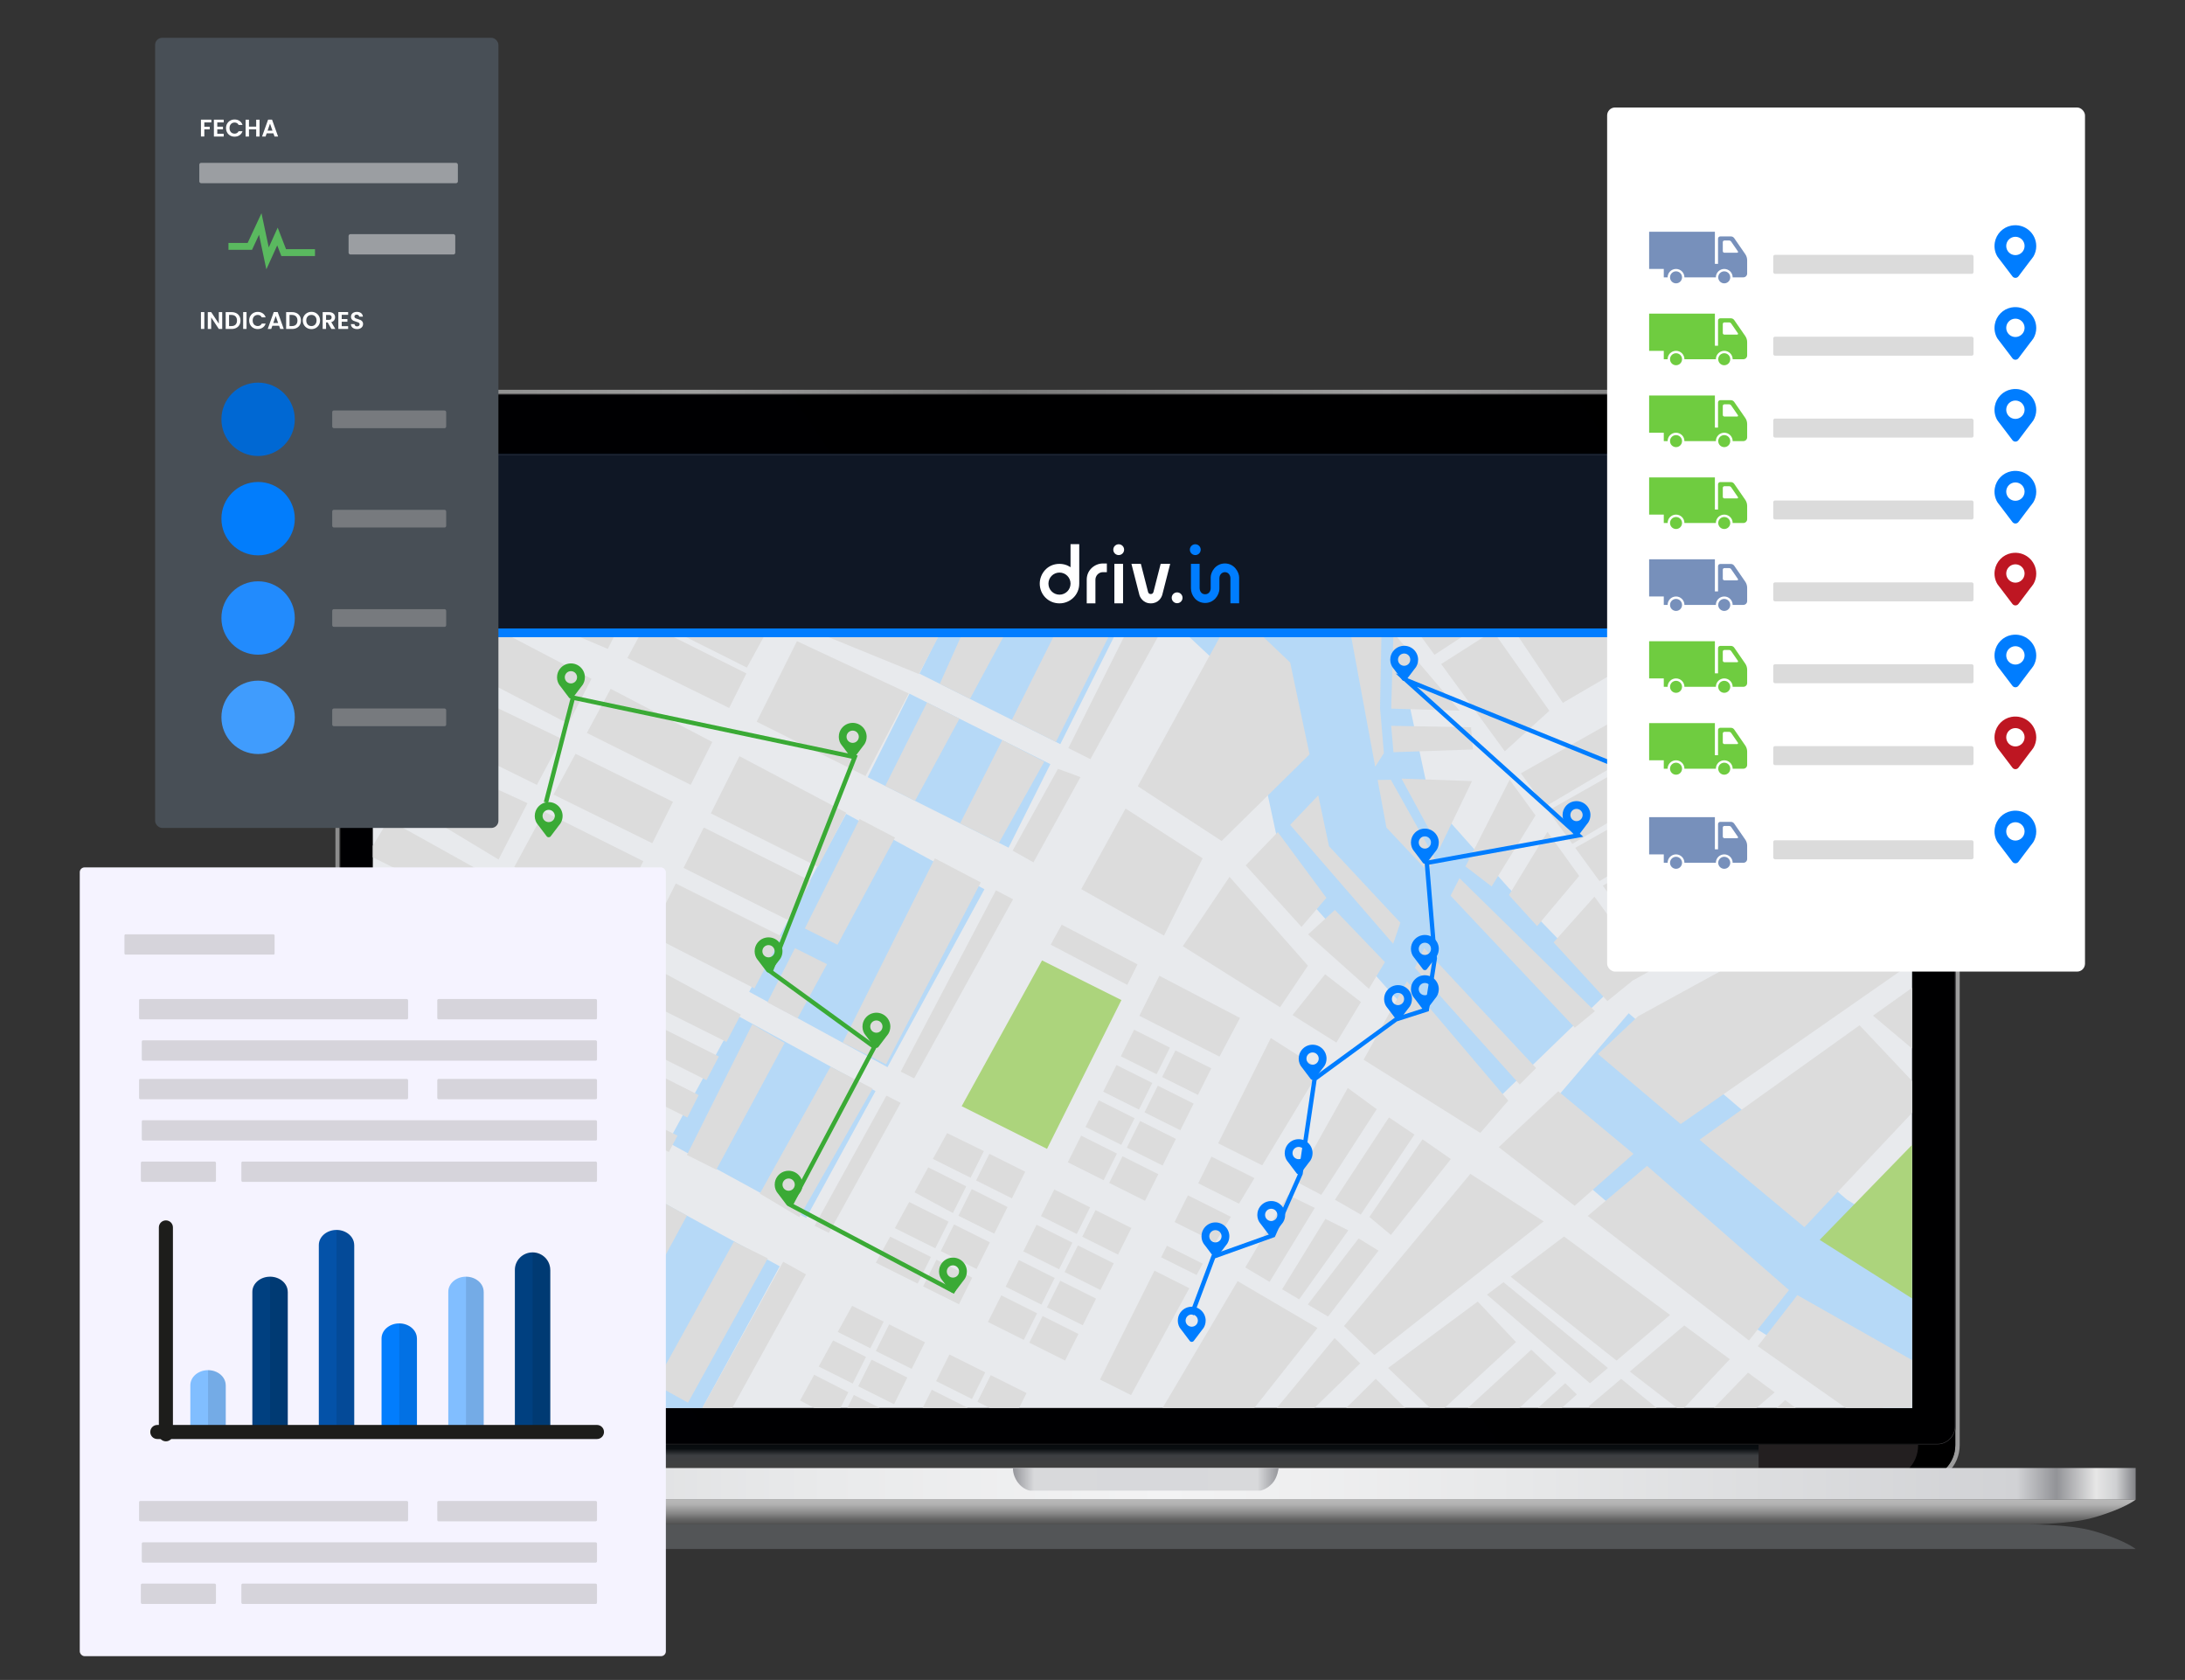 <?xml version="1.0" encoding="UTF-8"?>
<svg id="Capa_1" xmlns="http://www.w3.org/2000/svg" xmlns:xlink="http://www.w3.org/1999/xlink" viewBox="0 0 1578 1213.14">
  <rect x="0" y="0" width="1578" height="1213.14" fill="#333333" stroke="none"/>
  <defs>
    <style>
      .cls-1 {
        fill: none;
      }

      .cls-2 {
        fill: #b6d9f7;
      }

      .cls-3 {
        opacity: .1;
      }

      .cls-3, .cls-4, .cls-5, .cls-6, .cls-7 {
        isolation: isolate;
      }

      .cls-8, .cls-9, .cls-7 {
        fill: #fff;
      }

      .cls-8, .cls-10 {
        fill-rule: evenodd;
      }

      .cls-11 {
        fill: #7790bb;
      }

      .cls-12 {
        fill: #414042;
      }

      .cls-4 {
        fill: #6e7175;
        opacity: .55;
      }

      .cls-13 {
        fill: #231f20;
      }

      .cls-14 {
        fill: #be1622;
      }

      .cls-15 {
        fill: #0452a8;
      }

      .cls-16 {
        fill: #0068d3;
      }

      .cls-17 {
        fill: #027dfd;
      }

      .cls-18 {
        fill: #1d1d1b;
      }

      .cls-19 {
        fill: #6fcc40;
      }

      .cls-20 {
        fill: #5ab95f;
      }

      .cls-21 {
        clip-path: url(#clippath-1);
      }

      .cls-22 {
        fill: #027dff;
      }

      .cls-23 {
        fill: #484f56;
      }

      .cls-24, .cls-10 {
        fill: #007dff;
      }

      .cls-25 {
        fill: #409cfd;
      }

      .cls-26 {
        fill: #228bfd;
      }

      .cls-27 {
        fill: #81beff;
      }

      .cls-28 {
        fill: url(#Degradado_sin_nombre_7);
      }

      .cls-29 {
        fill: url(#Degradado_sin_nombre_6);
      }

      .cls-30 {
        fill: url(#Degradado_sin_nombre_5);
      }

      .cls-31 {
        fill: url(#Degradado_sin_nombre_4);
      }

      .cls-32 {
        fill: url(#Degradado_sin_nombre_3);
      }

      .cls-33 {
        fill: url(#Degradado_sin_nombre_2);
      }

      .cls-34 {
        fill: #f5f3ff;
      }

      .cls-35 {
        fill: #acd47c;
      }

      .cls-36 {
        fill: #0f1725;
      }

      .cls-37 {
        fill: #027dfc;
      }

      .cls-6 {
        fill: #b1b1b1;
      }

      .cls-6, .cls-7 {
        opacity: .45;
      }

      .cls-38 {
        fill: #3aaa35;
      }

      .cls-39 {
        fill: #dcdcdc;
      }

      .cls-40 {
        fill: #e8eaed;
      }

      .cls-41 {
        clip-path: url(#clippath);
      }

      .cls-42 {
        fill: #004080;
      }
    </style>
    <linearGradient id="Degradado_sin_nombre_2" data-name="Degradado sin nombre 2" x1="242.25" y1="537.84" x2="1429.13" y2="537.84" gradientTransform="translate(0 1214) scale(1 -1)" gradientUnits="userSpaceOnUse">
      <stop offset=".05" stop-color="#8c8c8c"/>
      <stop offset=".22" stop-color="#a0a0a0"/>
      <stop offset=".4" stop-color="#787878"/>
      <stop offset=".64" stop-color="#a0a0a0"/>
      <stop offset=".84" stop-color="#787878"/>
      <stop offset="1" stop-color="#a0a0a0"/>
    </linearGradient>
    <linearGradient id="Degradado_sin_nombre_3" data-name="Degradado sin nombre 3" x1="1413.97" y1="939.58" x2="245.9" y2="151.81" gradientTransform="translate(0 1214) scale(1 -1)" gradientUnits="userSpaceOnUse">
      <stop offset="0" stop-color="#000"/>
      <stop offset="1" stop-color="#000003"/>
    </linearGradient>
    <linearGradient id="Degradado_sin_nombre_4" data-name="Degradado sin nombre 4" x1="828.79" y1="153.93" x2="828.79" y2="170.67" gradientTransform="translate(0 1214) scale(1 -1)" gradientUnits="userSpaceOnUse">
      <stop offset=".04" stop-color="#404040"/>
      <stop offset=".54" stop-color="#3d3f42"/>
      <stop offset=".83" stop-color="#0a0e11"/>
      <stop offset=".98" stop-color="#070b0e"/>
    </linearGradient>
    <linearGradient id="Degradado_sin_nombre_5" data-name="Degradado sin nombre 5" x1="112.62" y1="142.5" x2="1542.37" y2="142.5" gradientTransform="translate(0 1214) scale(1 -1)" gradientUnits="userSpaceOnUse">
      <stop offset="0" stop-color="#828387"/>
      <stop offset="0" stop-color="#d0d1d3"/>
      <stop offset=".03" stop-color="#929397"/>
      <stop offset=".05" stop-color="#d1d2d5"/>
      <stop offset=".05" stop-color="#d1d2d5"/>
      <stop offset=".34" stop-color="#e9eaeb"/>
      <stop offset=".51" stop-color="#f3f3f4"/>
      <stop offset=".69" stop-color="#e7e8e9"/>
      <stop offset=".94" stop-color="#d1d2d5"/>
      <stop offset=".96" stop-color="#929397"/>
      <stop offset=".98" stop-color="#e6e6e6"/>
      <stop offset=".99" stop-color="#d0d1d3"/>
      <stop offset="1" stop-color="#828387"/>
    </linearGradient>
    <linearGradient id="Degradado_sin_nombre_6" data-name="Degradado sin nombre 6" x1="731.57" y1="145.76" x2="923.42" y2="145.76" gradientTransform="translate(0 1214) scale(1 -1)" gradientUnits="userSpaceOnUse">
      <stop offset="0" stop-color="#95969b"/>
      <stop offset=".08" stop-color="#d8d9db"/>
      <stop offset=".55" stop-color="#d7d8db"/>
      <stop offset=".92" stop-color="#d8d9db"/>
      <stop offset="1" stop-color="#95969b"/>
    </linearGradient>
    <linearGradient id="Degradado_sin_nombre_7" data-name="Degradado sin nombre 7" x1="827.49" y1="113.27" x2="827.49" y2="131.08" gradientTransform="translate(0 1214) scale(1 -1)" gradientUnits="userSpaceOnUse">
      <stop offset="0" stop-color="#525252"/>
      <stop offset=".19" stop-color="#646464"/>
      <stop offset=".44" stop-color="#888"/>
      <stop offset=".8" stop-color="#b1b1b1"/>
      <stop offset="1" stop-color="#b9b9b9"/>
    </linearGradient>
    <clipPath id="clippath">
      <rect class="cls-1" x="269.25" y="459.64" width="1111.66" height="557.09"/>
    </clipPath>
    <clipPath id="clippath-1">
      <rect class="cls-1" x="264.29" y="450.77" width="1121.81" height="1121.16"/>
    </clipPath>
  </defs>
  <g>
    <g>
      <path class="cls-33" d="M1376.83,281.47H280.72c-21.21,0-38.47,17.26-38.47,38.47v723.65c0,15.03,12.23,27.25,27.25,27.25h1118.55c15.03,0,27.25-12.23,27.25-27.25V319.94c0-21.21-17.26-38.47-38.47-38.47h0ZM1412.1,1043.6c0,13.23-10.82,24.05-24.05,24.05H269.5c-13.23,0-24.05-10.82-24.05-24.05V319.94c0-19.4,15.87-35.27,35.27-35.27h1096.11c19.4,0,35.27,15.87,35.27,35.27v723.65h0Z"/>
      <g>
        <path class="cls-32" d="M1376.83,284.68H280.72c-19.4,0-35.27,15.87-35.27,35.27v710.14c0,7.1,5.81,12.91,12.91,12.91h1140.82c7.1,0,12.91-5.81,12.91-12.91V319.94c0-19.4-15.87-35.27-35.27-35.27h.01Z"/>
        <path class="cls-12" d="M1399.19,1043.34H258.37c-7.31,0-13.25-5.94-13.25-13.25V319.94c0-19.63,15.97-35.6,35.6-35.6h1096.11c19.63,0,35.6,15.97,35.6,35.6v710.14c0,7.31-5.94,13.25-13.25,13.25h.01ZM280.72,285.01c-19.26,0-34.93,15.67-34.93,34.93v710.14c0,6.94,5.64,12.58,12.58,12.58h1140.82c6.93,0,12.58-5.64,12.58-12.58V319.94c0-19.26-15.67-34.93-34.93-34.93H280.72Z"/>
      </g>
      <path d="M1399.19,1043H258.37c-7.1,0-12.91-5.81-12.91-12.91v13.51c0,13.23,10.82,24.05,24.05,24.05h1118.55c13.23,0,24.05-10.82,24.05-24.05v-13.51c0,7.1-5.81,12.91-12.91,12.91h-.01Z"/>
      <path class="cls-13" d="M272.31,1043.33v.6c0,13.23,10.82,24.05,24.05,24.05h1064.84c13.23,0,24.05-10.82,24.05-24.05v-.6H272.31Z"/>
      <rect class="cls-31" x="387.53" y="1043.33" width="882.51" height="16.74"/>
      <rect class="cls-30" x="112.62" y="1060.07" width="1429.75" height="22.87"/>
      <path class="cls-29" d="M910.31,1076.41h-166.5s-5.36-.86-9.1-6.37c-3.63-5.34-3.11-9.97-3.11-9.97h191.82s-.7,6.76-4.41,10.94c-4.05,4.56-8.69,5.4-8.69,5.4h-.01Z"/>
      <path class="cls-28" d="M112.62,1082.92s7.91,6.5,30.25,12.92c18.61,5.35,50.5,4.88,50.5,4.88h1268.24s31.89.47,50.5-4.88c22.34-6.43,30.25-12.92,30.25-12.92H112.62Z"/>
      <path class="cls-4" d="M112.62,1118.55s7.91-6.5,30.25-12.92c18.61-5.35,50.5-4.88,50.5-4.88h1268.24s31.89-.47,50.5,4.88c22.34,6.42,30.25,12.92,30.25,12.92H112.62Z"/>
      <rect class="cls-36" x="276.42" y="327.5" width="1104.49" height="688.1" rx=".66" ry=".66"/>
    </g>
    <rect class="cls-40" x="269.25" y="328.8" width="1111.66" height="687.93"/>
  </g>
  <g class="cls-5">
    <g id="Capa_1-2" data-name="Capa_1">
      <g>
        <g>
          <circle class="cls-24" cx="1291.76" cy="394.24" r="3.13"/>
          <circle class="cls-24" cx="1317.03" cy="394.24" r="3.13"/>
          <path class="cls-24" d="M1328,382.09l-5.76-8.34c-.39-.57-1.07-.91-1.77-.91h-5.58c-.63,0-1.15.52-1.15,1.15v13.22h-1.64v-16.82h-34.42v19.48h7.67v4.41h2.01c0-2.42,1.98-4.41,4.41-4.41s4.41,1.98,4.41,4.41h16.45c0-2.42,1.98-4.41,4.41-4.41s4.41,1.98,4.41,4.41h5.61c1.1,0,1.98-.89,1.98-1.98v-6.96c0-1.15-.34-2.27-.99-3.21l-.03-.03ZM1323.86,381.36h-6.75c-.47,0-.83-.37-.83-.83v-4.72c0-.47.37-.83.83-.83h2.48c.44,0,.83.21,1.07.57l3.55,5.16c.18.29,0,.65-.34.65h0Z"/>
        </g>
        <g>
          <circle class="cls-24" cx="1019.15" cy="393.93" r="3.13"/>
          <circle class="cls-24" cx="1044.42" cy="393.93" r="3.13"/>
          <path class="cls-24" d="M1055.39,381.75l-5.76-8.34c-.39-.57-1.07-.91-1.77-.91h-5.58c-.63,0-1.15.52-1.15,1.15v13.22h-1.64v-16.82h-34.42v19.48h7.67v4.41h2.01c0-2.42,1.98-4.41,4.41-4.41s4.41,1.98,4.41,4.41h16.45c0-2.42,1.98-4.41,4.41-4.41s4.41,1.98,4.41,4.41h5.61c1.1,0,1.98-.89,1.98-1.98v-6.96c0-1.15-.34-2.27-.99-3.21l-.03-.03ZM1051.25,381.05h-6.75c-.47,0-.83-.37-.83-.83v-4.72c0-.47.37-.83.83-.83h2.48c.44,0,.83.21,1.07.57l3.55,5.16c.18.29,0,.65-.34.65Z"/>
        </g>
        <g>
          <circle class="cls-24" cx="618.96" cy="453.82" r="3.13"/>
          <circle class="cls-24" cx="644.2" cy="453.82" r="3.13"/>
          <path class="cls-24" d="M655.18,441.67l-5.76-8.34c-.39-.57-1.07-.91-1.77-.91h-5.58c-.63,0-1.15.52-1.15,1.15v13.22h-1.64v-16.82h-34.42v19.48h7.67v4.41h2.01c0-2.42,1.98-4.41,4.41-4.41s4.41,1.98,4.41,4.41h16.45c0-2.42,1.98-4.41,4.41-4.41s4.41,1.98,4.41,4.41h5.61c1.1,0,1.98-.89,1.98-1.98v-6.96c0-1.15-.34-2.27-.99-3.21l-.03-.03ZM651.03,440.97h-6.75c-.47,0-.83-.37-.83-.83v-4.72c0-.47.37-.83.83-.83h2.48c.44,0,.83.21,1.07.57l3.55,5.16c.18.29,0,.65-.34.65Z"/>
        </g>
        <rect class="cls-36" x="269.25" y="328.8" width="1111.66" height="128.17"/>
        <g>
          <path class="cls-8" d="M779.42,392.94v28.5c0,8.29-6.68,14.26-14.26,14.26-8.24,0-14.26-6.54-14.26-14.26,0-6.94,5.35-14.26,14.26-14.26,4.93,0,7.98,2.45,7.98,2.45v-16.69h6.28ZM765.16,413.46c-4.41,0-7.98,3.57-7.98,7.98s3.57,7.98,7.98,7.98,7.98-3.57,7.98-7.98-3.57-7.98-7.98-7.98Z"/>
          <path class="cls-8" d="M799.37,406.89v6.28h-2.84c-3.21,0-5.42,2.71-5.42,5.42v17.1h-6.28v-17.1c0-7.35,6.23-11.68,11.53-11.68h3l.03-.03Z"/>
          <rect class="cls-9" x="804.79" y="407.17" width="6.28" height="28.5"/>
          <circle class="cls-24" cx="863.23" cy="396.93" r="3.91"/>
          <circle class="cls-9" cx="850.11" cy="431.68" r="3.91"/>
          <circle class="cls-9" cx="807.92" cy="396.93" r="3.91"/>
          <path class="cls-8" d="M817.05,407.17h6.88l5.14,20.05s.23,1.75,2.01,1.75,2.01-1.75,2.01-1.75l5.14-20.05h6.88s-5.42,21.28-5.71,22.32c-.6,2.22-2.92,6.21-8.29,6.21-5.71,0-7.9-4.72-8.24-6.08-.44-1.75-5.74-22.42-5.74-22.42l-.08-.03Z"/>
          <path class="cls-10" d="M860.07,407.17h6.28v17.68c0,1.38.91,4.28,3.99,4.28s4.02-2.82,4.02-4.28v-7.85c0-4.12,3.62-10.12,10.27-10.12s10.27,6.15,10.27,10.12v18.67h-6.28v-18.02c0-2.35-1.51-4.48-3.99-4.48-1.88,0-3.99,1.49-3.99,4.48v7.41c0,4.95-4.12,10.35-10.27,10.35-6.49,0-10.27-5.58-10.27-10.53v-17.68l-.03-.03Z"/>
        </g>
        <g class="cls-41">
          <g class="cls-21">
            <g>
              <polygon class="cls-39" points="1378.09 408.27 1453.4 410.25 1448.42 501.67 1378.09 408.27"/>
              <polygon class="cls-39" points="1361.54 408.27 1376.61 428.87 1309.6 468.35 1294.21 446.73 1361.54 408.27"/>
              <g>
                <rect class="cls-2" x="680.03" y="398.6" width="126.18" height="113.76" transform="translate(3.27 916.26) rotate(-63.42)"/>
                <rect class="cls-2" x="658.87" y="499.63" width="67.45" height="113.76" transform="translate(-114.99 926.9) rotate(-63.42)"/>
                <rect class="cls-2" x="552.84" y="622.28" width="146.33" height="113.76" transform="translate(-269.91 903.83) rotate(-61.41)"/>
                <rect class="cls-2" x="505.16" y="749.55" width="104.38" height="113.76" transform="translate(-417.57 908.89) rotate(-61.35)"/>
                <polygon class="cls-2" points="218.84 1465.57 129.77 1394.8 262.08 1228.24 463.27 859.91 563.11 914.43 357.22 1291.34 218.84 1465.57"/>
                <polygon class="cls-2" points="1080.11 794.98 1005.33 717.7 927.71 630.45 899.05 497.47 822.91 426.31 900.62 343.21 1002.78 438.7 1032.61 577.21 1089.53 641.17 1161.86 715.87 1080.11 794.98"/>
                <polygon class="cls-2" points="1402.11 1042.85 1266.39 958.29 1102.36 818.21 1176.22 731.7 1333.79 866.24 1462.26 946.32 1402.11 1042.85"/>
                <path class="cls-35" d="M222.1,405.82l95.2,32.91s-18.54,124.09-101.12,189.35l5.92-222.26Z"/>
                <polygon class="cls-39" points="277.62 368.35 276.78 399.48 339.49 426.21 341 370.04 277.62 368.35"/>
                <polygon class="cls-39" points="223.12 366.92 222.34 396.8 265.67 398.94 266.48 368.06 223.12 366.92"/>
                <polygon class="cls-39" points="392.66 393.67 464.34 417.81 438.94 468.61 369.89 439.17 392.66 393.67"/>
                <polygon class="cls-39" points="410.47 522.61 427.15 490.17 351.09 450.38 337.93 485.06 410.47 522.61"/>
                <polygon class="cls-39" points="330.91 497.68 316.65 531.76 387.75 566.78 405.49 533.45 330.91 497.68"/>
                <polygon class="cls-39" points="309.56 547.14 290.91 578.9 360.04 620.67 380.95 580 309.56 547.14"/>
                <polygon class="cls-39" points="280.56 591.97 265.41 617.15 342.15 655.48 353.81 632.77 280.56 591.97"/>
                <polygon class="cls-39" points="337.04 665.39 327.31 684.35 249.48 644.66 260.77 624.79 337.04 665.39"/>
                <polygon class="cls-39" points="238.32 687.97 237.85 705 300.4 736.68 308.57 720.77 238.32 687.97"/>
                <polygon class="cls-39" points="480.87 423.81 468.56 446.57 539.4 482.09 559.27 445.92 514.35 441.38 480.87 423.81"/>
                <polygon class="cls-39" points="526.6 511.24 453.07 475.2 466.63 450.12 539.07 486.31 526.6 511.24"/>
                <polygon class="cls-39" points="498.83 566.75 423.82 529.26 441.03 497.42 514.43 535.8 498.83 566.75"/>
                <polygon class="cls-39" points="471.06 608.91 399.72 573.77 415.65 544.33 486.03 579.01 471.06 608.91"/>
                <polygon class="cls-39" points="444.23 662.58 371.38 626.15 393.05 586.12 464.6 621.87 444.23 662.58"/>
                <polygon class="cls-39" points="426.66 697.7 352.66 660.72 364.37 639.08 437.3 676.45 426.66 697.7"/>
                <polygon class="cls-39" points="412.45 726.15 337.2 689.3 347.1 670.61 421.6 707.84 412.45 726.15"/>
                <polygon class="cls-39" points="395.53 750.03 323.56 714.49 332.06 698.82 403.48 734.12 395.53 750.03"/>
                <polygon class="cls-39" points="382.02 777.02 309.19 741.06 317.69 725.34 389.58 761.89 382.02 777.02"/>
                <polygon class="cls-39" points="625.06 560.44 546.47 521.17 575.57 463 656.27 500.76 625.06 560.44"/>
                <polygon class="cls-39" points="660.83 578.3 639.32 567.56 669.52 507.25 692.93 518.93 660.83 578.3"/>
                <polygon class="cls-39" points="590.75 626.04 513.36 587.38 534.03 546.05 611.19 586.93 590.75 626.04"/>
                <polygon class="cls-39" points="570.36 665.03 493.67 626.72 508.27 597.57 585.45 636.14 570.36 665.03"/>
                <polygon class="cls-39" points="544.85 713.73 469.45 675.17 488.04 637.99 564.51 676.21 544.85 713.73"/>
                <polygon class="cls-39" points="524.65 752.4 445.59 712.9 456.85 690.37 535 732.64 524.65 752.4"/>
                <polygon class="cls-39" points="510.2 779.99 431.66 740.75 440.3 723.51 519.14 762.91 510.2 779.99"/>
                <polygon class="cls-39" points="496.41 807 418.08 767.86 426.35 751.36 504.57 790.76 496.41 807"/>
                <polygon class="cls-39" points="483.06 831.88 405.46 793.1 410.99 782.05 489.29 820.01 483.06 831.88"/>
                <polygon class="cls-39" points="604.83 682.26 581.23 670.48 620.76 591.42 646.39 604.82 604.83 682.26"/>
                <polygon class="cls-39" points="575.99 735.38 554.19 723.82 574.11 684.69 597.26 696.24 575.99 735.38"/>
                <polygon class="cls-39" points="517.32 844.63 496.09 834.04 543.32 739.63 566.65 753.11 517.32 844.63"/>
                <rect class="cls-39" x="406.27" y="806.38" width="22.24" height="85.63" transform="translate(-528.81 842.99) rotate(-63.45)"/>
                <rect class="cls-39" x="372.95" y="849.65" width="45.58" height="85.63" transform="translate(-579.49 847.56) rotate(-63.45)"/>
                <rect class="cls-39" x="366.24" y="890.9" width="17.78" height="85.63" transform="translate(-627.79 851.94) rotate(-63.45)"/>
                <rect class="cls-39" x="326.05" y="935.64" width="53.37" height="85.63" transform="translate(-680.2 856.65) rotate(-63.45)"/>
                <rect class="cls-39" x="319.86" y="981.38" width="20.03" height="85.63" transform="translate(-733.76 861.48) rotate(-63.45)"/>
                <polygon class="cls-39" points="340.25 1086.73 268.88 1050.41 280.61 1026.94 352.24 1062.74 340.25 1086.73"/>
                <polygon class="cls-39" points="314.95 1137.32 243.3 1101.51 244.27 1070.9 326.24 1114.71 314.95 1137.32"/>
                <polygon class="cls-39" points="298.03 1171.11 226.41 1135.33 227.4 1103.5 310.97 1145.27 298.03 1171.11"/>
                <polygon class="cls-39" points="424.68 1009.45 402.75 998.47 412.68 978.6 435.13 990.18 424.68 1009.45"/>
                <polygon class="cls-39" points="441.13 979.15 418.16 967.65 428.12 947.78 451.61 959.83 441.13 979.15"/>
                <polygon class="cls-39" points="457.66 948.85 433.57 936.83 443.53 916.93 467.67 929.94 457.66 948.85"/>
                <polygon class="cls-39" points="474.04 918.52 449 906.01 470.25 863.51 496.12 877.77 474.04 918.52"/>
                <polygon class="cls-39" points="409.84 1036.82 386.4 1025.12 393.86 1010.2 417.79 1022.17 409.84 1036.82"/>
                <polygon class="cls-39" points="391.61 1070.41 371.75 1060.45 382.36 1039.25 402.93 1049.55 391.61 1070.41"/>
                <polygon class="cls-39" points="373.57 1103.68 352.48 1092.94 361.52 1074.84 383.32 1085.71 373.57 1103.68"/>
                <polygon class="cls-39" points="348.3 1150.25 328.7 1140.47 338.42 1121.04 358.32 1131.81 348.3 1150.25"/>
                <polygon class="cls-39" points="330.26 1183.49 311.8 1174.26 321.73 1154.37 340.87 1163.94 330.26 1183.49"/>
                <polygon class="cls-39" points="247.76 676.21 314.2 709.82 322.52 693.66 246.22 655.54 247.76 676.21"/>
                <polygon class="cls-39" points="217.93 737.1 213.79 863.06 235.06 863.74 283.38 769.79 217.93 737.1"/>
                <polygon class="cls-39" points="294.09 930.05 227.21 892.53 236.76 874.93 303.9 912.6 294.09 930.05"/>
                <polygon class="cls-39" points="280.67 956.91 212.95 918.91 222.47 901.29 290.47 939.46 280.67 956.91"/>
                <polygon class="cls-39" points="267.24 983.74 212.01 952.76 208.1 927.88 277.04 966.29 267.24 983.74"/>
                <polygon class="cls-39" points="253.81 1010.59 211.41 986.81 212.06 964.21 263.61 993.15 253.81 1010.59"/>
                <polygon class="cls-39" points="241.06 1036.25 211.02 1020.97 210.97 998 250.19 1019.98 241.06 1036.25"/>
                <polygon class="cls-39" points="307.52 903.19 241.58 866.19 251.02 848.54 317.33 885.75 307.52 903.19"/>
                <polygon class="cls-39" points="320.95 876.36 255.77 839.78 265.31 822.18 330.76 858.92 320.95 876.36"/>
                <polygon class="cls-39" points="333.39 851.49 268.99 815.37 278.55 797.69 343.19 834.04 333.39 851.49"/>
                <polygon class="cls-39" points="345.83 826.64 282.28 790.78 291.72 773.34 355.63 809.19 345.83 826.64"/>
                <polygon class="cls-39" points="207.5 1159.04 205.18 1190.17 296.05 1246.36 309.43 1221.93 207.5 1159.04"/>
                <polygon class="cls-39" points="203.51 1206.75 199.21 1362.83 287.39 1258.9 203.51 1206.75"/>
                <polygon class="cls-39" points="730.14 449.7 699.61 447.07 678.72 493.82 700.49 504.69 730.14 449.7"/>
                <polygon class="cls-39" points="583.86 446.42 684.2 447.41 663.6 486.73 580.63 452.88 583.86 446.42"/>
                <polygon class="cls-39" points="603.94 416.67 602.92 433.59 729.36 438.96 729.28 420.89 603.94 416.67"/>
                <polygon class="cls-39" points="488.43 395.41 487.54 410.07 572.91 433.48 572.6 405.98 488.43 395.41"/>
                <polygon class="cls-39" points="209.01 1052.08 229.25 1062.87 227.74 1082.14 208 1080.13 209.01 1052.08"/>
                <polygon class="cls-39" points="766.1 449.23 804.9 451.21 762.6 535.75 730.77 519.82 766.1 449.23"/>
                <polygon class="cls-39" points="723.88 534.39 754.16 550.01 721.48 608.6 693.38 594.57 723.88 534.39"/>
                <polygon class="cls-39" points="816.84 449.73 840.2 452.7 787.5 548.19 771.57 540.21 816.84 449.73"/>
                <polygon class="cls-39" points="764.06 555.2 731.31 614.26 746.36 622.71 780.33 561.17 764.06 555.2"/>
                <polygon class="cls-39" points="891.8 440.32 821.71 567.77 882.26 607.3 945.75 544.72 931.75 478.41 891.8 440.32"/>
                <polygon class="cls-39" points="812.87 583.86 780.86 642.08 840.62 675.61 868.54 619.79 812.87 583.86"/>
                <polygon class="cls-39" points="719.24 642.92 731.63 649.38 660.21 778.71 650.48 773.86 719.24 642.92"/>
                <polygon class="cls-39" points="675.15 619.84 708.32 637.2 639.92 768.57 608.58 752.92 675.15 619.84"/>
                <polygon class="cls-39" points="599.82 770.24 630.2 786.06 577.24 878.94 548.77 861.92 599.82 770.24"/>
                <polygon class="cls-39" points="640.18 791.2 650.46 796.39 598.62 890.31 588.32 885.15 640.18 791.2"/>
                <polygon class="cls-39" points="496.88 1012.89 472.97 999.69 530.02 896.57 554.48 908.69 496.88 1012.89"/>
                <polygon class="cls-39" points="522.98 1027.31 506.42 1018.18 565.61 911.14 582.09 920.24 522.98 1027.31"/>
                <rect class="cls-39" x="386.77" y="1060.03" width="122.29" height="22.42" transform="translate(-706.37 945.46) rotate(-61.09)"/>
                <rect class="cls-39" x="415.96" y="1076.16" width="122.29" height="22.42" transform="translate(-705.41 979.34) rotate(-61.09)"/>
                <polygon class="cls-39" points="374.93 1224.17 355.29 1213.35 390.75 1149.18 410.54 1159.77 374.93 1224.17"/>
                <polygon class="cls-39" points="406.53 1238.2 386.89 1227.35 420.92 1165.32 440.92 1176.01 406.53 1238.2"/>
                <polygon class="cls-35" points="694.52 798.81 756.14 829.61 809.88 722.16 752.56 693.53 694.52 798.81"/>
                <polygon class="cls-39" points="758.8 682.18 814.13 711.2 821.53 696.39 766.75 667.74 758.8 682.18"/>
                <polygon class="cls-39" points="822.84 733.52 880.72 763.01 895.53 735.09 837.31 704.63 822.84 733.52"/>
                <rect class="cls-39" x="711.92" y="834.82" width="21.49" height="28.92" transform="translate(-360.07 1116.13) rotate(-63.45)"/>
                <polygon class="cls-39" points="673.74 836.86 700.94 850.44 710.56 831.23 683.99 818.24 673.74 836.86"/>
                <rect class="cls-39" x="699.18" y="860.31" width="21.49" height="28.92" transform="translate(-389.92 1118.82) rotate(-63.45)"/>
                <polygon class="cls-39" points="660.47 861 688.19 875.94 697.81 856.7 670.35 842.99 660.47 861"/>
                <rect class="cls-39" x="686.41" y="885.82" width="21.49" height="28.92" transform="translate(-419.8 1121.51) rotate(-63.45)"/>
                <polygon class="cls-39" points="646.26 886.84 675.44 901.42 685.06 882.2 656.61 867.99 646.26 886.84"/>
                <rect class="cls-39" x="673.67" y="911.31" width="21.49" height="28.92" transform="translate(-449.65 1124.21) rotate(-63.45)"/>
                <polygon class="cls-39" points="632.52 911.82 662.69 926.92 672.31 907.7 642.87 893 632.52 911.82"/>
                <rect class="cls-39" x="788.59" y="875.46" width="21.49" height="28.92" transform="translate(-354.03 1207.18) rotate(-63.45)"/>
                <rect class="cls-39" x="758.77" y="860.55" width="21.49" height="28.92" transform="translate(-357.18 1172.26) rotate(-63.45)"/>
                <rect class="cls-39" x="775.83" y="900.98" width="21.49" height="28.92" transform="translate(-383.9 1209.88) rotate(-63.45)"/>
                <rect class="cls-39" x="746" y="886.03" width="21.49" height="28.92" transform="translate(-387.03 1174.93) rotate(-63.45)"/>
                <rect class="cls-39" x="763.09" y="926.47" width="21.49" height="28.92" transform="translate(-413.75 1212.58) rotate(-63.45)"/>
                <rect class="cls-39" x="733.23" y="911.54" width="21.49" height="28.92" transform="translate(-416.92 1177.62) rotate(-63.45)"/>
                <rect class="cls-39" x="750.35" y="951.96" width="21.49" height="28.92" transform="translate(-443.6 1215.28) rotate(-63.45)"/>
                <rect class="cls-39" x="720.49" y="937.03" width="21.49" height="28.92" transform="translate(-446.76 1180.32) rotate(-63.45)"/>
                <rect class="cls-39" x="846.29" y="760.14" width="21.49" height="28.92" transform="translate(-218.96 1195.03) rotate(-63.45)"/>
                <rect class="cls-39" x="816.44" y="745.19" width="21.49" height="28.92" transform="translate(-222.09 1160.05) rotate(-63.45)"/>
                <rect class="cls-39" x="833.55" y="785.63" width="21.49" height="28.92" transform="translate(-248.8 1197.73) rotate(-63.45)"/>
                <polygon class="cls-39" points="865.34 854.46 894.8 869.19 905.96 850.73 874.93 835.24 865.34 854.46"/>
                <polygon class="cls-39" points="848.28 882.44 877.77 897.17 888.93 878.71 857.91 863.19 848.28 882.44"/>
                <polygon class="cls-39" points="879.76 825.59 911.57 841.5 953.44 772.24 917.77 749.61 879.76 825.59"/>
                <polygon class="cls-39" points="868.62 912.53 842.76 899.59 838.58 907.91 864.16 920.69 868.62 912.53"/>
                <polygon class="cls-39" points="858.92 930.26 833.76 917.56 794.41 996.2 816.84 1007.41 858.92 930.26"/>
                <rect class="cls-39" x="803.69" y="770.71" width="21.49" height="28.92" transform="translate(-251.97 1162.77) rotate(-63.45)"/>
                <rect class="cls-39" x="820.78" y="811.11" width="21.49" height="28.92" transform="translate(-278.66 1200.4) rotate(-63.45)"/>
                <rect class="cls-39" x="790.93" y="796.19" width="21.49" height="28.92" transform="translate(-281.82 1165.44) rotate(-63.45)"/>
                <rect class="cls-39" x="808.04" y="836.6" width="21.49" height="28.92" transform="translate(-308.5 1203.09) rotate(-63.45)"/>
                <rect class="cls-39" x="778.17" y="821.7" width="21.49" height="28.92" transform="translate(-311.69 1168.14) rotate(-63.45)"/>
                <rect class="cls-39" x="639.54" y="957.98" width="21.49" height="28.92" transform="translate(-510.27 1119.49) rotate(-63.45)"/>
                <polygon class="cls-39" points="605.01 961.83 628.55 973.59 638.18 954.38 615.39 942.98 605.01 961.83"/>
                <rect class="cls-39" x="626.8" y="983.47" width="21.49" height="28.92" transform="translate(-540.12 1122.19) rotate(-63.45)"/>
                <polygon class="cls-39" points="591.27 986.81 615.8 999.09 625.42 979.85 601.64 967.96 591.27 986.81"/>
                <rect class="cls-39" x="614.03" y="1008.95" width="21.49" height="28.92" transform="translate(-569.97 1124.86) rotate(-63.45)"/>
                <polygon class="cls-39" points="577.79 1011.35 603.05 1024.57 612.67 1005.35 588.01 992.76 577.79 1011.35"/>
                <rect class="cls-39" x="601.29" y="1034.47" width="21.49" height="28.92" transform="translate(-599.84 1127.57) rotate(-63.45)"/>
                <polygon class="cls-39" points="563.78 1036.82 590.3 1050.07 599.92 1030.85 574.24 1017.79 563.78 1036.82"/>
                <rect class="cls-39" x="712.89" y="994.66" width="21.49" height="28.92" transform="translate(-502.52 1205.38) rotate(-63.45)"/>
                <rect class="cls-39" x="683.06" y="979.74" width="21.49" height="28.92" transform="translate(-505.66 1170.45) rotate(-63.45)"/>
                <rect class="cls-39" x="700.12" y="1020.16" width="21.49" height="28.92" transform="translate(-532.39 1208.07) rotate(-63.45)"/>
                <rect class="cls-39" x="670.29" y="1005.21" width="21.49" height="28.92" transform="translate(-535.52 1173.12) rotate(-63.45)"/>
                <rect class="cls-39" x="687.38" y="1045.65" width="21.49" height="28.92" transform="translate(-562.24 1210.77) rotate(-63.45)"/>
                <rect class="cls-39" x="657.55" y="1030.73" width="21.49" height="28.92" transform="translate(-565.39 1175.83) rotate(-63.45)"/>
                <rect class="cls-39" x="674.64" y="1071.14" width="21.49" height="28.92" transform="translate(-592.09 1213.46) rotate(-63.45)"/>
                <rect class="cls-39" x="644.79" y="1056.24" width="21.49" height="28.92" transform="translate(-595.26 1178.53) rotate(-63.45)"/>
                <rect class="cls-39" x="573.48" y="1074.3" width="21.49" height="28.92" transform="translate(-650.86 1124.72) rotate(-63.45)"/>
                <polygon class="cls-39" points="540.6 1078.96 562.51 1089.91 572.13 1070.69 550.8 1060.4 540.6 1078.96"/>
                <rect class="cls-39" x="560.71" y="1099.78" width="21.49" height="28.92" transform="translate(-680.71 1127.39) rotate(-63.45)"/>
                <polygon class="cls-39" points="526.84 1103.97 549.76 1115.41 559.38 1096.17 537.21 1085.11 526.84 1103.97"/>
                <polygon class="cls-39" points="522.12 1180.55 553.69 1183.78 576.46 1136.59 550.59 1123.65 522.12 1180.55"/>
                <polygon class="cls-39" points="485.85 1178.51 517.29 1180.29 546.6 1121.67 523.47 1110.09 485.85 1178.51"/>
                <rect class="cls-39" x="662.37" y="1095.46" width="21.49" height="28.92" transform="translate(-620.62 1215.94) rotate(-63.45)"/>
                <rect class="cls-39" x="632.53" y="1080.56" width="21.49" height="28.92" transform="translate(-623.8 1181) rotate(-63.45)"/>
                <rect class="cls-39" x="649.63" y="1120.97" width="21.49" height="28.92" transform="translate(-650.5 1218.65) rotate(-63.45)"/>
                <rect class="cls-39" x="619.78" y="1106.05" width="21.49" height="28.92" transform="translate(-653.65 1183.7) rotate(-63.45)"/>
                <polygon class="cls-39" points="619.01 1187.82 651.99 1187.85 665.34 1157.76 639.48 1144.82 619.01 1187.82"/>
                <polygon class="cls-39" points="582.61 1183.94 614.06 1185.71 635.52 1142.84 609.62 1129.94 582.61 1183.94"/>
                <polygon class="cls-39" points="750.14 1129.94 714.99 1112.39 738.74 1064.93 775.43 1083.26 750.14 1129.94"/>
                <polygon class="cls-39" points="723.8 1191.86 675.41 1190.19 709.38 1122.3 744.53 1139.87 723.8 1191.86"/>
                <polygon class="cls-39" points="780.7 1073.59 743.67 1055.08 761.25 1019.93 799.52 1039.07 780.7 1073.59"/>
                <polygon class="cls-39" points="574.68 1199.79 717.34 1208.16 705.76 1236.71 563.16 1227.95 574.68 1199.79"/>
                <polygon class="cls-39" points="474.45 1195.33 455.52 1223.26 541.67 1230.84 545.51 1199.06 474.45 1195.33"/>
                <polygon class="cls-39" points="887.97 633.19 854.23 683.25 924.47 727.34 944.58 697.33 887.97 633.19"/>
                <polygon class="cls-39" points="956.99 703.51 933.47 733 965.12 752.87 982.86 723.59 956.99 703.51"/>
                <polygon class="cls-39" points="922.81 600.86 899.65 624.92 939.94 669.33 957.9 648.34 922.81 600.86"/>
                <polygon class="cls-39" points="944.68 674.78 964.06 657.1 1000.17 694.75 988.62 714.02 944.68 674.78"/>
                <polygon class="cls-39" points="952.04 574.36 931.72 595.67 1006.14 681.56 1011.33 666.28 959.81 611.1 952.04 574.36"/>
                <polygon class="cls-39" points="921.45 386.42 891.62 384.75 975.53 458.18 993.18 553.69 999.44 543.83 996.67 511.32 997.93 444.41 921.45 386.42"/>
                <polygon class="cls-39" points="1006.35 457 1004.71 511.71 1054.12 513.19 1006.35 457"/>
                <polygon class="cls-39" points="1004.71 524.12 1006.35 543.18 1063.74 541.2 1062.38 525.19 1004.71 524.12"/>
                <polygon class="cls-39" points="1063.06 564.07 1012.16 562.24 1039.59 612.8 1063.06 564.07"/>
                <polygon class="cls-39" points="994.93 563.23 1004.47 563.07 1036.18 619.66 1031.28 629.46 1001.29 597.65 994.93 563.23"/>
                <polygon class="cls-39" points="1082.62 399.01 1021.45 397.45 1006.69 443.08 1082.62 399.01"/>
                <polygon class="cls-39" points="1008.36 397.53 959.94 395.7 993.83 436.66 1008.36 397.53"/>
                <polygon class="cls-39" points="788.81 403.81 788.96 434.55 837.88 432.49 845.68 404.49 788.81 403.81"/>
                <polygon class="cls-39" points="1068.38 427.51 1077.82 445.48 1035.97 472.86 1023.35 455.57 1068.38 427.51"/>
                <polygon class="cls-39" points="1040.82 479.53 1086.76 542.53 1118.94 513.27 1078.24 455.65 1040.82 479.53"/>
                <polygon class="cls-39" points="1128.69 507.56 1176.9 479.38 1118.78 400.92 1075.65 428.66 1128.69 507.56"/>
                <polygon class="cls-39" points="1184.99 474.63 1134.37 400 1299.27 407.8 1184.99 474.63"/>
                <polygon class="cls-39" points="1444.38 521.51 1443.62 600.52 1409.62 608.78 1378.41 564.95 1444.38 521.51"/>
                <polygon class="cls-39" points="1382.47 436.93 1314.32 474.97 1341.33 512.91 1404.79 467.41 1382.47 436.93"/>
                <polygon class="cls-39" points="1347.74 521.9 1373.82 558.51 1439.45 514.78 1410.66 475.44 1347.74 521.9"/>
                <polygon class="cls-39" points="1201.78 499.4 1217.42 522.66 1291.45 479.04 1275.91 457.13 1201.78 499.4"/>
                <polygon class="cls-39" points="1220.53 526.99 1235.91 549.7 1310.17 505.45 1295.88 485.29 1220.53 526.99"/>
                <polygon class="cls-39" points="1237.79 552.49 1254.74 577.44 1329.41 532.59 1313.61 510.3 1237.79 552.49"/>
                <polygon class="cls-39" points="1256.43 579.94 1273.38 604.92 1348.63 559.74 1332.85 537.44 1256.43 579.94"/>
                <polygon class="cls-39" points="1275.07 607.43 1298.41 641.85 1375.38 599.08 1352.1 564.59 1275.07 607.43"/>
                <polygon class="cls-39" points="1098.37 558.43 1115.89 582.47 1195.18 535.75 1178.49 513.14 1098.37 558.43"/>
                <polygon class="cls-39" points="1118.05 585.42 1135.52 609.38 1214.11 562.66 1197.63 540.31 1118.05 585.42"/>
                <polygon class="cls-39" points="1137.61 612.25 1155.16 636.29 1233.01 589.54 1216.77 567.51 1137.61 612.25"/>
                <polygon class="cls-39" points="1157.53 639.55 1174.76 663.2 1252.15 616.74 1235.91 594.7 1157.53 639.55"/>
                <polygon class="cls-39" points="1177.14 666.46 1199.3 696.86 1278.1 653.11 1255.05 621.9 1177.14 666.46"/>
                <polygon class="cls-39" points="1404.4 678.9 1213.8 811.7 1154.03 761.11 1183.03 733.86 1400.1 615.02 1404.4 678.9"/>
                <polygon class="cls-39" points="1342.97 740.38 1391.73 792.09 1303.16 886.19 1227.38 823.04 1342.97 740.38"/>
                <polygon class="cls-39" points="1352.67 733.42 1404.3 776.86 1441.82 746.59 1439.63 671.47 1352.67 733.42"/>
                <polygon class="cls-35" points="1441.74 764.19 1314.16 895.34 1440.62 975.47 1441.74 764.19"/>
                <polygon class="cls-39" points="1189.5 841.92 1146.66 878.06 1263.11 967.99 1292.02 931.59 1189.5 841.92"/>
                <polygon class="cls-39" points="1298.04 935.24 1269.47 972.11 1404.87 1067.12 1412.15 999.85 1298.04 935.24"/>
                <polygon class="cls-39" points="1179.69 833.23 1137.19 870.73 1082.38 828.41 1125.38 788.02 1179.69 833.23"/>
                <polygon class="cls-39" points="1061.89 847.65 970.63 957.53 992.58 978.47 1114.82 881.99 1061.89 847.65"/>
                <polygon class="cls-39" points="1129.55 892.92 1091.01 921.97 1167.49 982.51 1206.13 949.55 1129.55 892.92"/>
                <polygon class="cls-39" points="1216.35 957.14 1177.03 990.41 1214.11 1018.99 1249.26 981.49 1216.35 957.14"/>
                <polygon class="cls-39" points="1170.8 995.7 1147.31 1015.57 1191.14 1056.3 1209.1 1027.15 1170.8 995.7"/>
                <polygon class="cls-39" points="1141.18 1020.76 1086.08 1067.41 1147.88 1126.57 1186.89 1063.21 1141.18 1020.76"/>
                <polygon class="cls-39" points="1085.82 925.9 1073.88 934.9 1148.27 998.89 1161.23 987.83 1085.82 925.9"/>
                <polygon class="cls-39" points="1105.88 974.66 1124.05 991.58 1064.83 1047.36 1046.11 1029.52 1105.88 974.66"/>
                <polygon class="cls-39" points="1130.36 998.81 1138.81 1006.94 1078.84 1060.71 1070.8 1053.07 1130.36 998.81"/>
                <polygon class="cls-39" points="1067.21 939.9 1094.85 969.13 1037.9 1021.67 1002.46 987.88 1067.21 939.9"/>
                <polygon class="cls-39" points="993.55 995.63 923.8 1064.54 953.99 1090.38 1027.65 1029.39 993.55 995.63"/>
                <polygon class="cls-39" points="1037.69 1039.22 972.3 1096.01 999.91 1125.35 1066.87 1068.27 1037.69 1039.22"/>
                <polygon class="cls-39" points="1075.26 1076.56 1042.49 1104.3 1094.74 1156.48 1139.49 1140.18 1075.26 1076.56"/>
                <polygon class="cls-39" points="1034.14 1111.37 1007.05 1134.29 1048.41 1173.38 1083.06 1160.76 1034.14 1111.37"/>
                <polygon class="cls-39" points="1262.4 991.22 1281.67 1005.46 1248.4 1033.85 1232.88 1021.78 1262.4 991.22"/>
                <polygon class="cls-39" points="1289.21 1011.04 1312.86 1028.53 1275.65 1055.57 1256.59 1041.39 1289.21 1011.04"/>
                <polygon class="cls-39" points="1319.53 1036.77 1356.74 1061.02 1306.91 1079.17 1282.14 1060.89 1319.53 1036.77"/>
                <polygon class="cls-39" points="1226.42 1028.64 1213.25 1048.17 1271.27 1092.15 1296.04 1083.13 1226.42 1028.64"/>
                <polygon class="cls-39" points="1204.02 1059.56 1155.89 1134.21 1258.8 1096.72 1204.02 1059.56"/>
                <polygon class="cls-35" points="1279.09 1104.83 1175.13 1142.19 1309.93 1252.49 1329.52 1224.59 1354.71 1157.89 1279.09 1104.83"/>
                <polygon class="cls-35" points="1234.42 1212.59 1150.18 1293.82 1247.15 1342.26 1299.3 1267.64 1234.42 1212.59"/>
                <polygon class="cls-35" points="1160.21 1147.56 1139.3 1155.07 1207.36 1218.43 1223.26 1203.39 1160.21 1147.56"/>
                <polygon class="cls-35" points="1131.53 1157.86 1103.66 1167.87 1181.36 1242.97 1202.04 1223.44 1131.53 1157.86"/>
                <polygon class="cls-35" points="1096.78 1170.35 1058.16 1184.25 1140.06 1282 1175.73 1248.31 1096.78 1170.35"/>
                <polygon class="cls-39" points="1047.1 1188.21 1003.58 1204.38 1035.55 1248.84 1073.31 1219.79 1047.1 1188.21"/>
                <polygon class="cls-35" points="1358.54 1076.27 1290.98 1100.55 1358.8 1147.09 1358.54 1076.27"/>
                <polygon class="cls-39" points="916.52 1071.19 886.41 1074.16 965.41 1201.51 1035.34 1178.15 916.52 1071.19"/>
                <polygon class="cls-35" points="863.25 1069.78 819.84 1050.28 747.32 1193.19 947.37 1204.41 863.25 1069.78"/>
                <polygon class="cls-39" points="963.85 966.21 982.33 984.52 910.68 1054.29 898.82 1044.91 963.85 966.21"/>
                <polygon class="cls-39" points="893.81 925.12 951.49 958.97 886.61 1041.13 838.66 1018.31 893.81 925.12"/>
                <polygon class="cls-39" points="973.36 785.67 994.25 800.98 954.25 862.83 935.66 853.05 973.36 785.67"/>
                <polygon class="cls-39" points="930.18 862.85 949.53 872.27 916.89 925.67 899.34 915.24 930.18 862.85"/>
                <polygon class="cls-39" points="1003.09 806.92 964.08 866.35 982.75 877.06 1021.52 819.31 1003.09 806.92"/>
                <polygon class="cls-39" points="988.96 878.79 1004.52 891.77 1047.81 836.96 1027.34 822.75 988.96 878.79"/>
                <polygon class="cls-39" points="957.17 880.19 973.76 888.46 938.24 938.31 925.93 931.01 957.17 880.19"/>
                <polygon class="cls-39" points="981.19 894.3 995.55 903.14 959.1 950.7 944.47 942.02 981.19 894.3"/>
                <polygon class="cls-39" points="1016.13 708.6 984.78 765.23 1069.06 818.11 1089.27 794.8 1016.13 708.6"/>
                <polygon class="cls-39" points="1028.49 684.66 1021.86 698.92 1097.51 783.12 1109.37 771.28 1097.58 758.66 1028.49 684.66"/>
                <polygon class="cls-39" points="1054.04 634.15 1047.6 646.8 1137.35 742.1 1151.84 730.19 1054.04 634.15"/>
                <polygon class="cls-39" points="1090.26 563.05 1108.95 588.81 1077.25 640.13 1058.37 625.68 1090.26 563.05"/>
                <polygon class="cls-39" points="1089.76 646.38 1110.1 668.75 1140.48 632.56 1117.56 600.67 1089.76 646.38"/>
                <polygon class="cls-39" points="1151.51 647.48 1122.02 680.51 1160.84 722.91 1179.12 708.08 1190.75 701.61 1151.51 647.48"/>
                <polygon class="cls-39" points="739.34 1209.28 726.33 1241.43 842.47 1243.67 840.98 1214.63 739.34 1209.28"/>
                <polygon class="cls-39" points="1141.65 1450.52 977.14 1213.35 994.35 1206.99 1146.71 1426.59 1249.52 1363.9 1343.55 1232.93 1375.25 1151.11 1376.53 1086.99 1394.34 1087.36 1392.96 1154.6 1359.32 1241.46 1261.88 1377.23 1141.65 1450.52"/>
              </g>
            </g>
          </g>
        </g>
        <rect class="cls-22" x="269.25" y="453.82" width="1111.66" height="6.31"/>
        <path class="cls-24" d="M870.73,953.67c0-6.21-5.61-11.08-12.02-9.88-4.04.76-7.25,4.04-7.95,8.08-.44,2.53.08,4.9,1.23,6.86h.03c.39.68.86,1.15,1.36,1.83l5.84,7.74c.73.96,2.16.96,2.89,0l5.76-7.61s1.07-1.28,1.46-1.93h0v-.03c.89-1.49,1.38-3.23,1.38-5.08l.03.03ZM860.67,958.05c-2.45,0-4.43-1.98-4.43-4.43s1.98-4.43,4.43-4.43,4.43,1.98,4.43,4.43-1.98,4.43-4.43,4.43Z"/>
        <path class="cls-24" d="M887.84,892.79c0-6.21-5.61-11.08-12.02-9.88-4.04.76-7.25,4.04-7.95,8.08-.44,2.53.08,4.9,1.23,6.86h.03c.39.68.86,1.15,1.36,1.83l5.84,7.74c.73.96,2.16.96,2.89,0l5.76-7.61s1.07-1.28,1.46-1.93h0v-.03c.89-1.49,1.38-3.23,1.38-5.08l.03.03ZM877.77,897.17c-2.45,0-4.43-1.98-4.43-4.43s1.98-4.43,4.43-4.43,4.43,1.98,4.43,4.43-1.98,4.43-4.43,4.43Z"/>
        <path class="cls-38" d="M579.61,855.5c0-6.21-5.61-11.08-12.02-9.88-4.04.76-7.25,4.04-7.95,8.08-.44,2.53.08,4.9,1.23,6.86h.03c.39.68.86,1.15,1.36,1.83l5.84,7.74c.73.96,2.16.96,2.89,0l5.76-7.61s1.07-1.28,1.46-1.93h0v-.03c.89-1.49,1.38-3.23,1.38-5.08l.03.03ZM569.55,859.88c-2.45,0-4.43-1.98-4.43-4.43s1.98-4.43,4.43-4.43,4.43,1.98,4.43,4.43-1.98,4.43-4.43,4.43Z"/>
        <path class="cls-24" d="M947.94,832.69c0-6.21-5.61-11.08-12.02-9.88-4.04.76-7.25,4.04-7.95,8.08-.44,2.53.08,4.9,1.23,6.86h.03c.39.68.86,1.15,1.36,1.83l5.84,7.74c.73.96,2.16.96,2.89,0l5.76-7.61s1.07-1.28,1.46-1.93h0v-.03c.89-1.49,1.38-3.23,1.38-5.08l.03.03ZM937.88,837.07c-2.45,0-4.43-1.98-4.43-4.43s1.98-4.43,4.43-4.43,4.43,1.98,4.43,4.43-1.98,4.43-4.43,4.43Z"/>
        <path class="cls-38" d="M698.28,918.21c0-6.21-5.61-11.08-12.02-9.88-4.04.76-7.25,4.04-7.95,8.08-.44,2.53.08,4.9,1.23,6.86h.03c.39.68.86,1.15,1.36,1.83l5.84,7.74c.73.96,2.16.96,2.89,0l5.76-7.61s1.07-1.28,1.46-1.93h0v-.03c.89-1.49,1.38-3.23,1.38-5.08l.03.03ZM688.21,922.59c-2.45,0-4.43-1.98-4.43-4.43s1.98-4.43,4.43-4.43,4.43,1.98,4.43,4.43-1.98,4.43-4.43,4.43Z"/>
        <path class="cls-24" d="M958.03,764.47c0-6.21-5.61-11.08-12.02-9.88-4.04.76-7.25,4.04-7.95,8.08-.44,2.53.08,4.9,1.23,6.86h.03c.39.68.86,1.15,1.36,1.83l5.84,7.74c.73.96,2.16.96,2.89,0l5.76-7.61s1.07-1.28,1.46-1.93h0v-.03c.89-1.49,1.38-3.23,1.38-5.08l.03.03ZM947.94,768.86c-2.45,0-4.43-1.98-4.43-4.43s1.98-4.43,4.43-4.43,4.43,1.98,4.43,4.43-1.98,4.43-4.43,4.43Z"/>
        <path class="cls-38" d="M643,741.37c0-6.21-5.61-11.08-12.02-9.88-4.04.76-7.25,4.04-7.95,8.08-.44,2.53.08,4.9,1.23,6.86h.03c.39.68.86,1.15,1.36,1.83l5.84,7.74c.73.96,2.16.96,2.89,0l5.76-7.61s1.07-1.28,1.46-1.93h0v-.03c.89-1.49,1.38-3.23,1.38-5.08l.03.03ZM632.91,745.75c-2.45,0-4.43-1.98-4.43-4.43s1.98-4.43,4.43-4.43,4.43,1.98,4.43,4.43-1.98,4.43-4.43,4.43Z"/>
        <path class="cls-38" d="M625.89,532.07c0-6.21-5.61-11.08-12.02-9.88-4.04.76-7.25,4.04-7.95,8.08-.44,2.53.08,4.9,1.23,6.86h.03c.39.68.86,1.15,1.36,1.83l5.84,7.74c.73.96,2.16.96,2.89,0l5.76-7.61s1.07-1.28,1.46-1.93h0v-.03c.89-1.49,1.38-3.23,1.38-5.08l.03.03ZM615.8,536.45c-2.45,0-4.43-1.98-4.43-4.43s1.98-4.43,4.43-4.43,4.43,1.98,4.43,4.43-1.98,4.43-4.43,4.43Z"/>
        <path class="cls-38" d="M422.41,489.13c0-6.21-5.61-11.08-12.02-9.88-4.04.76-7.25,4.04-7.95,8.08-.44,2.53.08,4.9,1.23,6.86h.03c.39.68.86,1.15,1.36,1.83l5.84,7.74c.73.96,2.16.96,2.89,0l5.76-7.61s1.07-1.28,1.46-1.93h0v-.03c.89-1.49,1.38-3.23,1.38-5.08l.03.03ZM412.32,493.51c-2.45,0-4.43-1.98-4.43-4.43s1.98-4.43,4.43-4.43,4.43,1.98,4.43,4.43-1.98,4.43-4.43,4.43Z"/>
        <path class="cls-24" d="M1019.72,721.45c0-6.21-5.61-11.08-12.02-9.88-4.04.76-7.25,4.04-7.95,8.08-.44,2.53.08,4.9,1.23,6.86h.03c.39.68.86,1.15,1.36,1.83l5.84,7.74c.73.96,2.16.96,2.89,0l5.76-7.61s1.07-1.28,1.46-1.93h0v-.03c.89-1.49,1.38-3.23,1.38-5.08l.03.03ZM1009.63,725.83c-2.45,0-4.43-1.98-4.43-4.43s1.98-4.43,4.43-4.43,4.43,1.98,4.43,4.43-1.98,4.43-4.43,4.43Z"/>
        <path class="cls-24" d="M1039.1,685.23c0-6.21-5.61-11.08-12.02-9.88-4.04.76-7.25,4.04-7.95,8.08-.44,2.53.08,4.9,1.23,6.86h.03c.39.68.86,1.15,1.36,1.83l5.84,7.74c.73.96,2.16.96,2.89,0l5.76-7.61s1.07-1.28,1.46-1.93h0v-.03c.89-1.49,1.38-3.23,1.38-5.08l.03.03ZM1029.03,689.61c-2.45,0-4.43-1.98-4.43-4.43s1.98-4.43,4.43-4.43,4.43,1.98,4.43,4.43-1.98,4.43-4.43,4.43Z"/>
        <path class="cls-24" d="M1039.1,608.42c0-6.21-5.61-11.08-12.02-9.88-4.04.76-7.25,4.04-7.95,8.08-.44,2.53.08,4.9,1.23,6.86h.03c.39.68.86,1.15,1.36,1.83l5.84,7.74c.73.96,2.16.96,2.89,0l5.76-7.61s1.07-1.28,1.46-1.93h0v-.03c.89-1.49,1.38-3.23,1.38-5.08l.03.03ZM1029.03,612.8c-2.45,0-4.43-1.98-4.43-4.43s1.98-4.43,4.43-4.43,4.43,1.98,4.43,4.43-1.98,4.43-4.43,4.43Z"/>
        <path class="cls-24" d="M1148.61,588.58c0-6.21-5.61-11.08-12.02-9.88-4.04.76-7.25,4.04-7.95,8.08-.44,2.53.08,4.9,1.23,6.86h.03c.39.68.86,1.15,1.36,1.83l5.84,7.74c.73.96,2.16.96,2.89,0l5.76-7.61s1.07-1.28,1.46-1.93h0v-.03c.89-1.49,1.38-3.23,1.38-5.08l.03.03ZM1138.55,592.96c-2.45,0-4.43-1.98-4.43-4.43s1.98-4.43,4.43-4.43,4.43,1.98,4.43,4.43-1.98,4.43-4.43,4.43Z"/>
        <path class="cls-38" d="M406.32,589.28c0-6.21-5.61-11.08-12.02-9.88-4.04.76-7.25,4.04-7.95,8.08-.44,2.53.08,4.9,1.23,6.86h.03c.39.68.86,1.15,1.36,1.83l5.84,7.74c.73.96,2.16.96,2.89,0l5.76-7.61s1.07-1.28,1.46-1.93h0v-.03c.89-1.49,1.38-3.23,1.38-5.08l.03.03ZM396.26,593.66c-2.45,0-4.43-1.98-4.43-4.43s1.98-4.43,4.43-4.43,4.43,1.98,4.43,4.43-1.98,4.43-4.43,4.43Z"/>
        <path class="cls-24" d="M1285.97,581.46c0-6.21-5.61-11.08-12.02-9.88-4.04.76-7.25,4.04-7.95,8.08-.44,2.53.08,4.9,1.23,6.86h.03c.39.68.86,1.15,1.36,1.83l5.84,7.74c.73.96,2.16.96,2.89,0l5.76-7.61s1.07-1.28,1.46-1.93h0v-.03c.89-1.49,1.38-3.23,1.38-5.08l.03.03ZM1275.91,585.84c-2.45,0-4.43-1.98-4.43-4.43s1.98-4.43,4.43-4.43,4.43,1.98,4.43,4.43-1.98,4.43-4.43,4.43Z"/>
        <path class="cls-24" d="M1024.16,476.4c0-6.21-5.61-11.08-12.02-9.88-4.04.76-7.25,4.04-7.95,8.08-.44,2.53.08,4.9,1.23,6.86h.03c.39.68.86,1.15,1.36,1.83l5.84,7.74c.73.96,2.16.96,2.89,0l5.76-7.61s1.07-1.28,1.46-1.93h0v-.03c.89-1.49,1.38-3.23,1.38-5.08l.03.03ZM1014.07,480.78c-2.45,0-4.43-1.98-4.43-4.43s1.98-4.43,4.43-4.43,4.43,1.98,4.43,4.43-1.98,4.43-4.43,4.43Z"/>
        <path class="cls-38" d="M565.11,686.96c0-6.21-5.61-11.08-12.02-9.88-4.04.76-7.25,4.04-7.95,8.08-.44,2.53.08,4.9,1.23,6.86h.03c.39.68.86,1.15,1.36,1.83l5.84,7.74c.73.96,2.16.96,2.89,0l5.76-7.61s1.07-1.28,1.46-1.93h0v-.03c.89-1.49,1.38-3.23,1.38-5.08l.03.03ZM555.02,691.34c-2.45,0-4.43-1.98-4.43-4.43s1.98-4.43,4.43-4.43,4.43,1.98,4.43,4.43-1.98,4.43-4.43,4.43Z"/>
        <path class="cls-24" d="M1039.1,714.31c0-6.21-5.61-11.08-12.02-9.88-4.04.76-7.25,4.04-7.95,8.08-.44,2.53.08,4.9,1.23,6.86h.03c.39.68.86,1.15,1.36,1.83l5.84,7.74c.73.96,2.16.96,2.89,0l5.76-7.61s1.07-1.28,1.46-1.93h0v-.03c.89-1.49,1.38-3.23,1.38-5.08l.03.03ZM1029.03,718.69c-2.45,0-4.43-1.98-4.43-4.43s1.98-4.43,4.43-4.43,4.43,1.98,4.43,4.43-1.98,4.43-4.43,4.43Z"/>
        <path class="cls-24" d="M928.15,877.35c0-6.21-5.61-11.08-12.02-9.88-4.04.76-7.25,4.04-7.95,8.08-.44,2.53.08,4.9,1.23,6.86h.03c.39.68.86,1.15,1.36,1.83l5.84,7.74c.73.96,2.16.96,2.89,0l5.76-7.61s1.07-1.28,1.46-1.93h0v-.03c.89-1.49,1.38-3.23,1.38-5.08l.03.03ZM918.06,881.73c-2.45,0-4.43-1.98-4.43-4.43s1.98-4.43,4.43-4.43,4.43,1.98,4.43,4.43-1.98,4.43-4.43,4.43Z"/>
        <polygon class="cls-38" points="688.92 934.27 568.84 870.83 629.44 756.52 554.55 702.16 555 701.04 615.13 547.87 414.92 505.63 395.84 579.79 392.76 579.01 412.63 501.93 414.09 502.24 619.43 545.55 618.75 547.3 558.39 701.04 633.51 755.56 632.86 756.78 573.12 869.5 690.4 931.48 688.92 934.27"/>
        <polygon class="cls-24" points="862.16 949.76 859.18 948.64 875.12 906.19 918.35 890.75 937.8 846.9 947.94 778.24 948.46 777.85 1007.7 734.59 1029.06 727.76 1034.67 692.04 1028.77 621.79 1030.18 621.53 1136.57 602.24 1007.78 486.23 1275.05 594.65 1273.87 597.57 1023.27 495.91 1143.45 604.22 1032.16 624.38 1037.79 692.14 1031.88 730.19 1008.9 737.54 950.86 780.02 940.77 847.97 920.69 893.26 877.57 908.67 862.16 949.76"/>
      </g>
    </g>
  </g>
  <g>
    <rect class="cls-9" x="1160.67" y="77.62" width="345.11" height="624" rx="5.74" ry="5.74"/>
    <g>
      <rect class="cls-6" x="1280.64" y="184.01" width="144.62" height="13.71" rx="1.23" ry="1.23"/>
      <g>
        <circle class="cls-11" cx="1210.43" cy="200.27" r="4.34"/>
        <circle class="cls-11" cx="1245.24" cy="200.27" r="4.34"/>
        <path class="cls-11" d="M1260.41,183.51l-7.95-11.5c-.56-.81-1.46-1.29-2.43-1.29h-7.67c-.87,0-1.6.7-1.6,1.6v18.22h-2.27v-23.2h-47.49v26.87h10.58v6.07h2.77c0-3.36,2.71-6.07,6.07-6.07s6.07,2.71,6.07,6.07h22.7c0-3.36,2.71-6.07,6.07-6.07s6.07,2.71,6.07,6.07h7.72c1.51,0,2.74-1.23,2.74-2.74v-9.6c0-1.57-.48-3.13-1.37-4.42h-.03ZM1254.67,182.5h-9.32c-.64,0-1.15-.5-1.15-1.15v-6.52c0-.64.5-1.15,1.15-1.15h3.41c.59,0,1.15.28,1.48.78l4.9,7.11c.25.39,0,.9-.48.9v.03Z"/>
      </g>
      <path class="cls-24" d="M1470.57,177.69c0-9.26-8.4-16.57-17.99-14.78-6.04,1.12-10.86,6.04-11.92,12.09-.67,3.78.11,7.33,1.85,10.27h0l.06.06c.59.98,1.32,1.68,2.04,2.69l8.76,11.56c1.09,1.43,3.25,1.43,4.34,0l8.59-11.39s1.6-1.9,2.18-2.88h.03v-.03c1.32-2.24,2.07-4.81,2.07-7.61v.03ZM1455.52,184.24c-3.67,0-6.63-2.97-6.63-6.63s2.97-6.63,6.63-6.63,6.63,2.97,6.63,6.63-2.97,6.63-6.63,6.63Z"/>
    </g>
    <g>
      <rect class="cls-6" x="1280.64" y="243.15" width="144.62" height="13.71" rx="1.23" ry="1.23"/>
      <g>
        <circle class="cls-19" cx="1210.43" cy="259.41" r="4.34"/>
        <circle class="cls-19" cx="1245.24" cy="259.41" r="4.34"/>
        <path class="cls-19" d="M1260.41,242.64l-7.95-11.5c-.56-.81-1.46-1.29-2.43-1.29h-7.67c-.87,0-1.6.7-1.6,1.6v18.22h-2.27v-23.2h-47.49v26.87h10.58v6.07h2.77c0-3.36,2.71-6.07,6.07-6.07s6.07,2.71,6.07,6.07h22.7c0-3.36,2.71-6.07,6.07-6.07s6.07,2.71,6.07,6.07h7.72c1.51,0,2.74-1.23,2.74-2.74v-9.6c0-1.57-.48-3.13-1.37-4.42h-.03ZM1254.67,241.64h-9.32c-.64,0-1.15-.5-1.15-1.15v-6.52c0-.64.5-1.15,1.15-1.15h3.41c.59,0,1.15.28,1.48.78l4.9,7.11c.25.39,0,.9-.48.9v.03Z"/>
      </g>
      <path class="cls-24" d="M1470.57,236.82c0-9.26-8.4-16.57-17.99-14.78-6.04,1.12-10.86,6.04-11.92,12.09-.67,3.78.11,7.33,1.85,10.27h0l.06.06c.59.98,1.32,1.68,2.04,2.69l8.76,11.56c1.09,1.43,3.25,1.43,4.34,0l8.59-11.39s1.6-1.9,2.18-2.88h.03v-.03c1.32-2.24,2.07-4.81,2.07-7.61v.03ZM1455.52,243.37c-3.67,0-6.63-2.97-6.63-6.63s2.97-6.63,6.63-6.63,6.63,2.97,6.63,6.63-2.97,6.63-6.63,6.63Z"/>
    </g>
    <g>
      <rect class="cls-6" x="1280.64" y="302.28" width="144.62" height="13.71" rx="1.23" ry="1.23"/>
      <g>
        <circle class="cls-19" cx="1210.43" cy="318.54" r="4.34"/>
        <circle class="cls-19" cx="1245.24" cy="318.54" r="4.34"/>
        <path class="cls-19" d="M1260.41,301.77l-7.95-11.5c-.56-.81-1.46-1.29-2.43-1.29h-7.67c-.87,0-1.6.7-1.6,1.6v18.22h-2.27v-23.2h-47.49v26.87h10.58v6.07h2.77c0-3.36,2.71-6.07,6.07-6.07s6.07,2.71,6.07,6.07h22.7c0-3.36,2.71-6.07,6.07-6.07s6.07,2.71,6.07,6.07h7.72c1.51,0,2.74-1.23,2.74-2.74v-9.6c0-1.57-.48-3.13-1.37-4.42h-.03ZM1254.67,300.79h-9.32c-.64,0-1.15-.5-1.15-1.15v-6.52c0-.64.5-1.15,1.15-1.15h3.41c.59,0,1.15.28,1.48.78l4.9,7.11c.25.39,0,.9-.48.9v.03Z"/>
      </g>
      <path class="cls-24" d="M1470.57,295.95c0-9.26-8.4-16.57-17.99-14.78-6.04,1.12-10.86,6.04-11.92,12.09-.67,3.78.11,7.33,1.85,10.27h0l.06.06c.59.98,1.32,1.68,2.04,2.69l8.76,11.56c1.09,1.43,3.25,1.43,4.34,0l8.59-11.39s1.6-1.9,2.18-2.88h.03v-.03c1.32-2.24,2.07-4.81,2.07-7.61v.03ZM1455.52,302.5c-3.67,0-6.63-2.97-6.63-6.63s2.97-6.63,6.63-6.63,6.63,2.97,6.63,6.63-2.97,6.63-6.63,6.63Z"/>
    </g>
    <g>
      <rect class="cls-6" x="1280.64" y="361.41" width="144.62" height="13.71" rx="1.23" ry="1.23"/>
      <g>
        <circle class="cls-19" cx="1210.43" cy="377.67" r="4.34"/>
        <circle class="cls-19" cx="1245.24" cy="377.67" r="4.34"/>
        <path class="cls-19" d="M1260.41,360.91l-7.95-11.5c-.56-.81-1.46-1.29-2.43-1.29h-7.67c-.87,0-1.6.7-1.6,1.6v18.22h-2.27v-23.2h-47.49v26.87h10.58v6.07h2.77c0-3.36,2.71-6.07,6.07-6.07s6.07,2.71,6.07,6.07h22.7c0-3.36,2.71-6.07,6.07-6.07s6.07,2.71,6.07,6.07h7.72c1.51,0,2.74-1.23,2.74-2.74v-9.6c0-1.57-.48-3.13-1.37-4.42h-.03ZM1254.67,359.93h-9.32c-.64,0-1.15-.5-1.15-1.15v-6.52c0-.64.5-1.15,1.15-1.15h3.41c.59,0,1.15.28,1.48.78l4.9,7.11c.25.39,0,.9-.48.9v.03Z"/>
      </g>
      <path class="cls-24" d="M1470.57,355.08c0-9.26-8.4-16.57-17.99-14.78-6.04,1.12-10.86,6.04-11.92,12.09-.67,3.78.11,7.33,1.85,10.27h0l.06.06c.59.98,1.32,1.68,2.04,2.69l8.76,11.56c1.09,1.43,3.25,1.43,4.34,0l8.59-11.39s1.6-1.9,2.18-2.88h.03v-.03c1.32-2.24,2.07-4.81,2.07-7.61v.03ZM1455.52,361.63c-3.67,0-6.63-2.97-6.63-6.63s2.97-6.63,6.63-6.63,6.63,2.97,6.63,6.63-2.97,6.63-6.63,6.63Z"/>
    </g>
    <g>
      <rect class="cls-6" x="1280.64" y="420.54" width="144.62" height="13.71" rx="1.23" ry="1.23"/>
      <g>
        <circle class="cls-11" cx="1210.43" cy="436.83" r="4.34"/>
        <circle class="cls-11" cx="1245.24" cy="436.83" r="4.34"/>
        <path class="cls-11" d="M1260.41,420.04l-7.95-11.5c-.56-.81-1.46-1.29-2.43-1.29h-7.67c-.87,0-1.6.7-1.6,1.6v18.22h-2.27v-23.2h-47.49v26.87h10.58v6.07h2.77c0-3.36,2.71-6.07,6.07-6.07s6.07,2.71,6.07,6.07h22.7c0-3.36,2.71-6.07,6.07-6.07s6.07,2.71,6.07,6.07h7.72c1.51,0,2.74-1.23,2.74-2.74v-9.6c0-1.57-.48-3.13-1.37-4.42h-.03ZM1254.67,419.06h-9.32c-.64,0-1.15-.5-1.15-1.15v-6.52c0-.64.5-1.15,1.15-1.15h3.41c.59,0,1.15.28,1.48.78l4.9,7.11c.25.39,0,.9-.48.9v.03Z"/>
      </g>
      <path class="cls-14" d="M1470.57,414.22c0-9.26-8.4-16.57-17.99-14.78-6.04,1.12-10.86,6.04-11.92,12.09-.67,3.78.11,7.33,1.85,10.27h0l.06.06c.59.98,1.32,1.68,2.04,2.69l8.76,11.56c1.09,1.43,3.25,1.43,4.34,0l8.59-11.39s1.6-1.9,2.18-2.88h.03v-.03c1.32-2.24,2.07-4.81,2.07-7.61v.03ZM1455.52,420.76c-3.67,0-6.63-2.97-6.63-6.63s2.97-6.63,6.63-6.63,6.63,2.97,6.63,6.63-2.97,6.63-6.63,6.63Z"/>
    </g>
    <g>
      <rect class="cls-6" x="1280.64" y="479.67" width="144.62" height="13.71" rx="1.23" ry="1.23"/>
      <g>
        <circle class="cls-19" cx="1210.43" cy="495.96" r="4.34"/>
        <circle class="cls-19" cx="1245.24" cy="495.96" r="4.34"/>
        <path class="cls-19" d="M1260.41,479.2l-7.95-11.5c-.56-.81-1.46-1.29-2.43-1.29h-7.67c-.87,0-1.6.7-1.6,1.6v18.22h-2.27v-23.2h-47.49v26.87h10.58v6.07h2.77c0-3.36,2.71-6.07,6.07-6.07s6.07,2.71,6.07,6.07h22.7c0-3.36,2.71-6.07,6.07-6.07s6.07,2.71,6.07,6.07h7.72c1.51,0,2.74-1.23,2.74-2.74v-9.6c0-1.57-.48-3.13-1.37-4.42h-.03ZM1254.67,478.19h-9.32c-.64,0-1.15-.5-1.15-1.15v-6.52c0-.64.5-1.15,1.15-1.15h3.41c.59,0,1.15.28,1.48.78l4.9,7.11c.25.39,0,.9-.48.9v.03Z"/>
      </g>
      <path class="cls-24" d="M1470.57,473.35c0-9.26-8.4-16.57-17.99-14.78-6.04,1.12-10.86,6.04-11.92,12.09-.67,3.78.11,7.33,1.85,10.27h0l.06.06c.59.98,1.32,1.68,2.04,2.69l8.76,11.56c1.09,1.43,3.25,1.43,4.34,0l8.59-11.39s1.6-1.9,2.18-2.88h.03v-.03c1.32-2.24,2.07-4.81,2.07-7.61v.03ZM1455.52,479.9c-3.67,0-6.63-2.97-6.63-6.63s2.97-6.63,6.63-6.63,6.63,2.97,6.63,6.63-2.97,6.63-6.63,6.63Z"/>
    </g>
    <g>
      <rect class="cls-6" x="1280.64" y="538.8" width="144.62" height="13.71" rx="1.23" ry="1.23"/>
      <g>
        <circle class="cls-19" cx="1210.43" cy="555.09" r="4.34"/>
        <circle class="cls-19" cx="1245.24" cy="555.09" r="4.34"/>
        <path class="cls-19" d="M1260.41,538.33l-7.95-11.5c-.56-.81-1.46-1.29-2.43-1.29h-7.67c-.87,0-1.6.7-1.6,1.6v18.22h-2.27v-23.2h-47.49v26.87h10.58v6.07h2.77c0-3.36,2.71-6.07,6.07-6.07s6.07,2.71,6.07,6.07h22.7c0-3.36,2.71-6.07,6.07-6.07s6.07,2.71,6.07,6.07h7.72c1.51,0,2.74-1.23,2.74-2.74v-9.6c0-1.57-.48-3.13-1.37-4.42h-.03ZM1254.67,537.32h-9.32c-.64,0-1.15-.5-1.15-1.15v-6.52c0-.64.5-1.15,1.15-1.15h3.41c.59,0,1.15.28,1.48.78l4.9,7.11c.25.39,0,.9-.48.9v.03Z"/>
      </g>
      <path class="cls-14" d="M1470.57,532.48c0-9.26-8.4-16.57-17.99-14.78-6.04,1.12-10.86,6.04-11.92,12.09-.67,3.78.11,7.33,1.85,10.27h0l.06.06c.59.98,1.32,1.68,2.04,2.69l8.76,11.56c1.09,1.43,3.25,1.43,4.34,0l8.59-11.39s1.6-1.9,2.18-2.88h.03v-.03c1.32-2.24,2.07-4.81,2.07-7.61v.03ZM1455.52,539.03c-3.67,0-6.63-2.97-6.63-6.63s2.97-6.63,6.63-6.63,6.63,2.97,6.63,6.63-2.97,6.63-6.63,6.63Z"/>
    </g>
    <g>
      <rect class="cls-6" x="1280.64" y="606.78" width="144.62" height="13.71" rx="1.23" ry="1.23"/>
      <g>
        <circle class="cls-11" cx="1210.43" cy="623.04" r="4.34"/>
        <circle class="cls-11" cx="1245.24" cy="623.04" r="4.34"/>
        <path class="cls-11" d="M1260.41,606.27l-7.95-11.5c-.56-.81-1.46-1.29-2.43-1.29h-7.67c-.87,0-1.6.7-1.6,1.6v18.22h-2.27v-23.2h-47.49v26.87h10.58v6.07h2.77c0-3.36,2.71-6.07,6.07-6.07s6.07,2.71,6.07,6.07h22.7c0-3.36,2.71-6.07,6.07-6.07s6.07,2.71,6.07,6.07h7.72c1.51,0,2.74-1.23,2.74-2.74v-9.6c0-1.57-.48-3.13-1.37-4.42h-.03ZM1254.67,605.27h-9.32c-.64,0-1.15-.5-1.15-1.15v-6.52c0-.64.5-1.15,1.15-1.15h3.41c.59,0,1.15.28,1.48.78l4.9,7.11c.25.39,0,.9-.48.9v.03Z"/>
      </g>
      <path class="cls-24" d="M1470.57,600.45c0-9.26-8.4-16.57-17.99-14.78-6.04,1.12-10.86,6.04-11.92,12.09-.67,3.78.11,7.33,1.85,10.27h0l.06.06c.59.98,1.32,1.68,2.04,2.69l8.76,11.56c1.09,1.43,3.25,1.43,4.34,0l8.59-11.39s1.6-1.9,2.18-2.88h.03v-.03c1.32-2.24,2.07-4.81,2.07-7.61v.03ZM1455.52,607c-3.67,0-6.63-2.97-6.63-6.63s2.97-6.63,6.63-6.63,6.63,2.97,6.63,6.63-2.97,6.63-6.63,6.63Z"/>
    </g>
  </g>
  <g>
    <rect class="cls-23" x="112.03" y="27.29" width="247.93" height="570.59" rx="5.14" ry="5.14"/>
    <g>
      <path class="cls-9" d="M152.64,86.43v1.97h-5.08v3.11h3.89v1.92h-3.89v5.14h-2.44v-12.17h7.52v.02Z"/>
      <path class="cls-9" d="M156.92,88.42v3.05h4.11v1.92h-4.11v3.22h4.63v1.99h-7.07v-12.19h7.07v1.99h-4.63v.02Z"/>
      <path class="cls-9" d="M164.07,89.28c.54-.95,1.28-1.69,2.2-2.2s1.99-.8,3.16-.8c1.36,0,2.55.35,3.57,1.04,1.04.69,1.73,1.66,2.14,2.9h-2.81c-.28-.58-.67-1.02-1.17-1.32-.52-.28-1.1-.43-1.75-.43-.71,0-1.34.17-1.9.5-.54.32-.97.8-1.3,1.4s-.45,1.32-.45,2.12.15,1.51.45,2.12.73,1.08,1.3,1.4,1.19.5,1.9.5c.67,0,1.25-.15,1.75-.45s.89-.73,1.17-1.32h2.81c-.41,1.25-1.12,2.2-2.14,2.9s-2.2,1.04-3.59,1.04c-1.17,0-2.2-.26-3.16-.8-.93-.52-1.69-1.25-2.2-2.2-.54-.95-.82-2.01-.82-3.22s.28-2.27.82-3.22l.02.06Z"/>
      <path class="cls-9" d="M187.46,86.43v12.17h-2.44v-5.19h-5.21v5.19h-2.44v-12.17h2.44v5.01h5.21v-5.01h2.44Z"/>
      <path class="cls-9" d="M197.44,96.28h-4.84l-.8,2.31h-2.55l4.37-12.19h2.85l4.37,12.19h-2.57l-.8-2.31h-.02ZM196.77,94.34l-1.77-5.1-1.75,5.1h3.52Z"/>
    </g>
    <g>
      <path class="cls-9" d="M147.56,225.36v12.17h-2.44v-12.17h2.44Z"/>
      <path class="cls-9" d="M160.48,237.55h-2.44l-5.53-8.34v8.34h-2.44v-12.19h2.44l5.53,8.36v-8.36h2.44v12.19Z"/>
      <path class="cls-9" d="M170.62,226.12c.97.5,1.73,1.21,2.25,2.14.54.93.8,1.99.8,3.22s-.26,2.29-.8,3.2c-.52.91-1.28,1.62-2.25,2.12s-2.1.76-3.37.76h-4.26v-12.17h4.26c1.28,0,2.4.26,3.37.76v-.02ZM170.12,234.42c.69-.69,1.04-1.69,1.04-2.94s-.35-2.27-1.04-2.98c-.71-.71-1.69-1.08-2.96-1.08h-1.73v8.04h1.73c1.28,0,2.27-.35,2.96-1.04Z"/>
      <path class="cls-9" d="M178.05,225.36v12.17h-2.44v-12.17h2.44Z"/>
      <path class="cls-9" d="M180.78,228.21c.54-.95,1.28-1.69,2.2-2.2s1.99-.8,3.16-.8c1.36,0,2.55.35,3.57,1.04,1.04.69,1.73,1.66,2.14,2.9h-2.81c-.28-.58-.67-1.02-1.17-1.32-.52-.28-1.1-.43-1.75-.43-.71,0-1.34.17-1.9.5-.54.32-.97.8-1.3,1.4-.3.61-.45,1.32-.45,2.12s.15,1.51.45,2.12c.3.61.73,1.08,1.3,1.4s1.19.5,1.9.5c.67,0,1.25-.15,1.75-.45.5-.3.89-.73,1.17-1.32h2.81c-.41,1.25-1.12,2.2-2.14,2.9s-2.2,1.04-3.59,1.04c-1.17,0-2.2-.26-3.16-.8-.93-.52-1.69-1.25-2.2-2.2-.54-.95-.82-2.01-.82-3.22s.28-2.27.82-3.22l.02.06Z"/>
      <path class="cls-9" d="M201.53,235.22h-4.84l-.8,2.31h-2.55l4.37-12.19h2.85l4.37,12.19h-2.57l-.8-2.31h-.02ZM200.88,233.27l-1.77-5.1-1.75,5.1h3.52Z"/>
      <path class="cls-9" d="M214.28,226.12c.97.5,1.73,1.21,2.25,2.14.54.93.8,1.99.8,3.22s-.26,2.29-.8,3.2c-.52.91-1.28,1.62-2.25,2.12-.97.5-2.1.76-3.37.76h-4.26v-12.17h4.26c1.28,0,2.4.26,3.37.76v-.02ZM213.78,234.42c.69-.69,1.04-1.69,1.04-2.94s-.35-2.27-1.04-2.98c-.71-.71-1.69-1.08-2.96-1.08h-1.73v8.04h1.73c1.28,0,2.27-.35,2.96-1.04Z"/>
      <path class="cls-9" d="M221.78,236.86c-.95-.54-1.71-1.28-2.27-2.23s-.84-2.01-.84-3.22.28-2.25.84-3.2,1.32-1.69,2.27-2.23,1.99-.8,3.13-.8,2.2.26,3.16.8,1.69,1.28,2.25,2.23c.54.95.82,2.01.82,3.2s-.28,2.27-.82,3.22c-.56.95-1.32,1.69-2.27,2.23s-1.99.8-3.13.8-2.18-.26-3.13-.8ZM226.84,234.98c.56-.32.99-.8,1.32-1.43.3-.63.48-1.32.48-2.14s-.15-1.51-.48-2.14c-.32-.61-.76-1.08-1.32-1.4s-1.19-.48-1.92-.48-1.38.15-1.95.48-.99.8-1.32,1.4-.48,1.32-.48,2.14.15,1.53.48,2.14c.3.63.76,1.08,1.32,1.43.56.32,1.21.5,1.95.5s1.36-.17,1.92-.5Z"/>
      <path class="cls-9" d="M239.33,237.55l-2.7-4.73h-1.15v4.73h-2.44v-12.17h4.58c.93,0,1.75.17,2.4.5s1.15.78,1.49,1.34c.32.56.5,1.19.5,1.88,0,.8-.24,1.53-.69,2.18-.48.65-1.15,1.08-2.07,1.34l2.92,4.93h-2.83ZM235.48,230.98h2.03c.67,0,1.17-.15,1.49-.48s.5-.76.5-1.32-.15-.99-.5-1.3c-.32-.3-.82-.45-1.49-.45h-2.03v3.57-.02Z"/>
      <path class="cls-9" d="M246.79,227.35v3.05h4.11v1.92h-4.11v3.22h4.63v1.99h-7.07v-12.19h7.07v1.99h-4.63v.02Z"/>
      <path class="cls-9" d="M255.63,237.23c-.69-.28-1.21-.71-1.62-1.25-.39-.54-.58-1.19-.61-1.92h2.62c.04.5.22.89.54,1.19.32.28.76.43,1.32.43s1.02-.13,1.34-.41c.32-.28.5-.63.5-1.08,0-.37-.11-.65-.32-.89-.24-.24-.5-.41-.84-.54-.32-.13-.78-.28-1.36-.45-.78-.24-1.43-.45-1.92-.69-.5-.24-.91-.56-1.28-1.04-.35-.45-.54-1.08-.54-1.84,0-.71.17-1.34.54-1.88s.86-.95,1.51-1.23,1.4-.43,2.23-.43c1.25,0,2.27.3,3.05.91s1.21,1.47,1.3,2.55h-2.68c-.02-.41-.22-.76-.54-1.04s-.76-.41-1.32-.41c-.48,0-.86.13-1.15.37s-.43.61-.43,1.06c0,.32.11.58.32.8.22.22.5.39.8.52.32.13.76.28,1.34.45.78.24,1.45.45,1.95.69s.93.58,1.3,1.06c.37.45.54,1.08.54,1.82,0,.65-.15,1.25-.5,1.82-.35.56-.84.99-1.49,1.34s-1.43.5-2.31.5-1.62-.15-2.29-.43l.02.04Z"/>
    </g>
    <rect class="cls-6" x="239.93" y="296.42" width="82.3" height="12.77" rx="1.15" ry="1.15"/>
    <rect class="cls-7" x="251.74" y="169.08" width="77.05" height="14.7" rx="1.32" ry="1.32"/>
    <rect class="cls-7" x="143.93" y="117.6" width="186.74" height="14.7" rx="1.32" ry="1.32"/>
    <polygon class="cls-20" points="192.36 194.5 187.07 169.51 182.01 180.4 165 180.4 165 175.43 178.85 175.43 188.84 153.97 194.09 178.67 200.55 164.37 206.58 179.95 227.48 179.95 227.48 184.92 203.19 184.92 200.21 177.18 192.36 194.5"/>
    <circle class="cls-16" cx="186.4" cy="302.8" r="26.5"/>
    <rect class="cls-6" x="239.93" y="368.16" width="82.3" height="12.77" rx="1.15" ry="1.15"/>
    <circle class="cls-37" cx="186.4" cy="374.54" r="26.5"/>
    <rect class="cls-6" x="239.93" y="439.89" width="82.3" height="12.77" rx="1.15" ry="1.15"/>
    <circle class="cls-26" cx="186.4" cy="446.27" r="26.5"/>
    <rect class="cls-6" x="239.93" y="511.63" width="82.3" height="12.77" rx="1.15" ry="1.15"/>
    <circle class="cls-25" cx="186.4" cy="518.01" r="26.5"/>
  </g>
  <g>
    <rect class="cls-34" x="57.6" y="626.36" width="423.28" height="569.6" rx="3.48" ry="3.48"/>
    <rect class="cls-6" x="89.87" y="674.69" width="108.46" height="14.68" rx=".89" ry=".89"/>
    <g>
      <rect class="cls-6" x="100.42" y="1083.89" width="194.3" height="14.68" rx=".89" ry=".89"/>
      <rect class="cls-6" x="315.82" y="1083.89" width="115.31" height="14.68" rx=".89" ry=".89"/>
      <rect class="cls-6" x="102.41" y="1113.74" width="328.72" height="14.68" rx=".89" ry=".89"/>
      <rect class="cls-6" x="101.74" y="1143.57" width="54.23" height="14.68" rx=".89" ry=".89"/>
      <rect class="cls-6" x="174.32" y="1143.57" width="256.81" height="14.68" rx=".89" ry=".89"/>
    </g>
    <g>
      <rect class="cls-6" x="100.42" y="779.1" width="194.3" height="14.68" rx=".89" ry=".89"/>
      <rect class="cls-6" x="315.82" y="779.1" width="115.31" height="14.68" rx=".89" ry=".89"/>
      <rect class="cls-6" x="102.41" y="808.93" width="328.72" height="14.68" rx=".89" ry=".89"/>
      <rect class="cls-6" x="100.42" y="721.44" width="194.3" height="14.68" rx=".89" ry=".89"/>
      <rect class="cls-6" x="315.82" y="721.44" width="115.31" height="14.68" rx=".89" ry=".89"/>
      <rect class="cls-6" x="102.41" y="751.26" width="328.72" height="14.68" rx=".89" ry=".89"/>
      <rect class="cls-6" x="101.74" y="838.78" width="54.23" height="14.68" rx=".89" ry=".89"/>
      <rect class="cls-6" x="174.32" y="838.78" width="256.81" height="14.68" rx=".89" ry=".89"/>
    </g>
    <g>
      <g>
        <path class="cls-27" d="M163.03,1000.34v33.76h-25.57v-33.76c0-6.03,5.73-10.91,12.77-10.91s12.77,4.88,12.77,10.91h.02Z"/>
        <path class="cls-42" d="M207.82,932.84v101.26h-25.57v-101.26c0-6.03,5.73-10.91,12.77-10.91s12.77,4.88,12.77,10.91h.02Z"/>
        <path class="cls-15" d="M255.82,899.08v135.02h-25.57v-135.02c0-6.03,5.73-10.91,12.77-10.91s12.77,4.88,12.77,10.91h.02Z"/>
        <path class="cls-17" d="M301.12,966.58v67.5h-25.57v-67.5c0-6.03,5.73-10.91,12.77-10.91s12.77,4.88,12.77,10.91h.02Z"/>
        <path class="cls-3" d="M163.03,1000.34v33.76h-12.77v-44.68c7.07,0,12.77,4.88,12.77,10.91h0Z"/>
        <path class="cls-3" d="M207.82,932.84v101.26h-12.77v-112.17c7.07,0,12.77,4.88,12.77,10.91Z"/>
        <path class="cls-27" d="M349.32,932.84v101.26h-25.57v-101.26c0-6.03,5.73-10.91,12.77-10.91s12.77,4.88,12.77,10.91h.02Z"/>
        <path class="cls-3" d="M349.32,932.84v101.26h-12.77v-112.17c7.07,0,12.77,4.88,12.77,10.91Z"/>
        <path class="cls-42" d="M397.41,917v117.1h-25.57v-117.1c0-6.98,5.73-12.62,12.77-12.62s12.77,5.66,12.77,12.62h.02Z"/>
        <path class="cls-3" d="M397.41,917v117.1h-12.77v-129.72c7.07,0,12.77,5.66,12.77,12.62Z"/>
        <path class="cls-3" d="M255.82,899.08v135.02h-12.77v-145.93c7.07,0,12.77,4.88,12.77,10.91Z"/>
        <path class="cls-3" d="M301.12,966.58v67.5h-12.77v-78.41c7.07,0,12.77,4.88,12.77,10.91Z"/>
      </g>
      <g>
        <path class="cls-18" d="M431.13,1039.15H113.6c-2.81,0-5.08-2.27-5.08-5.08s2.27-5.08,5.08-5.08h317.52c2.81,0,5.08,2.27,5.08,5.08s-2.27,5.08-5.08,5.08Z"/>
        <path class="cls-18" d="M119.81,1040.82c-2.81,0-5.08-2.27-5.08-5.08v-149.39c0-2.81,2.27-5.08,5.08-5.08s5.08,2.27,5.08,5.08v149.39c0,2.81-2.27,5.08-5.08,5.08Z"/>
      </g>
    </g>
  </g>
</svg>